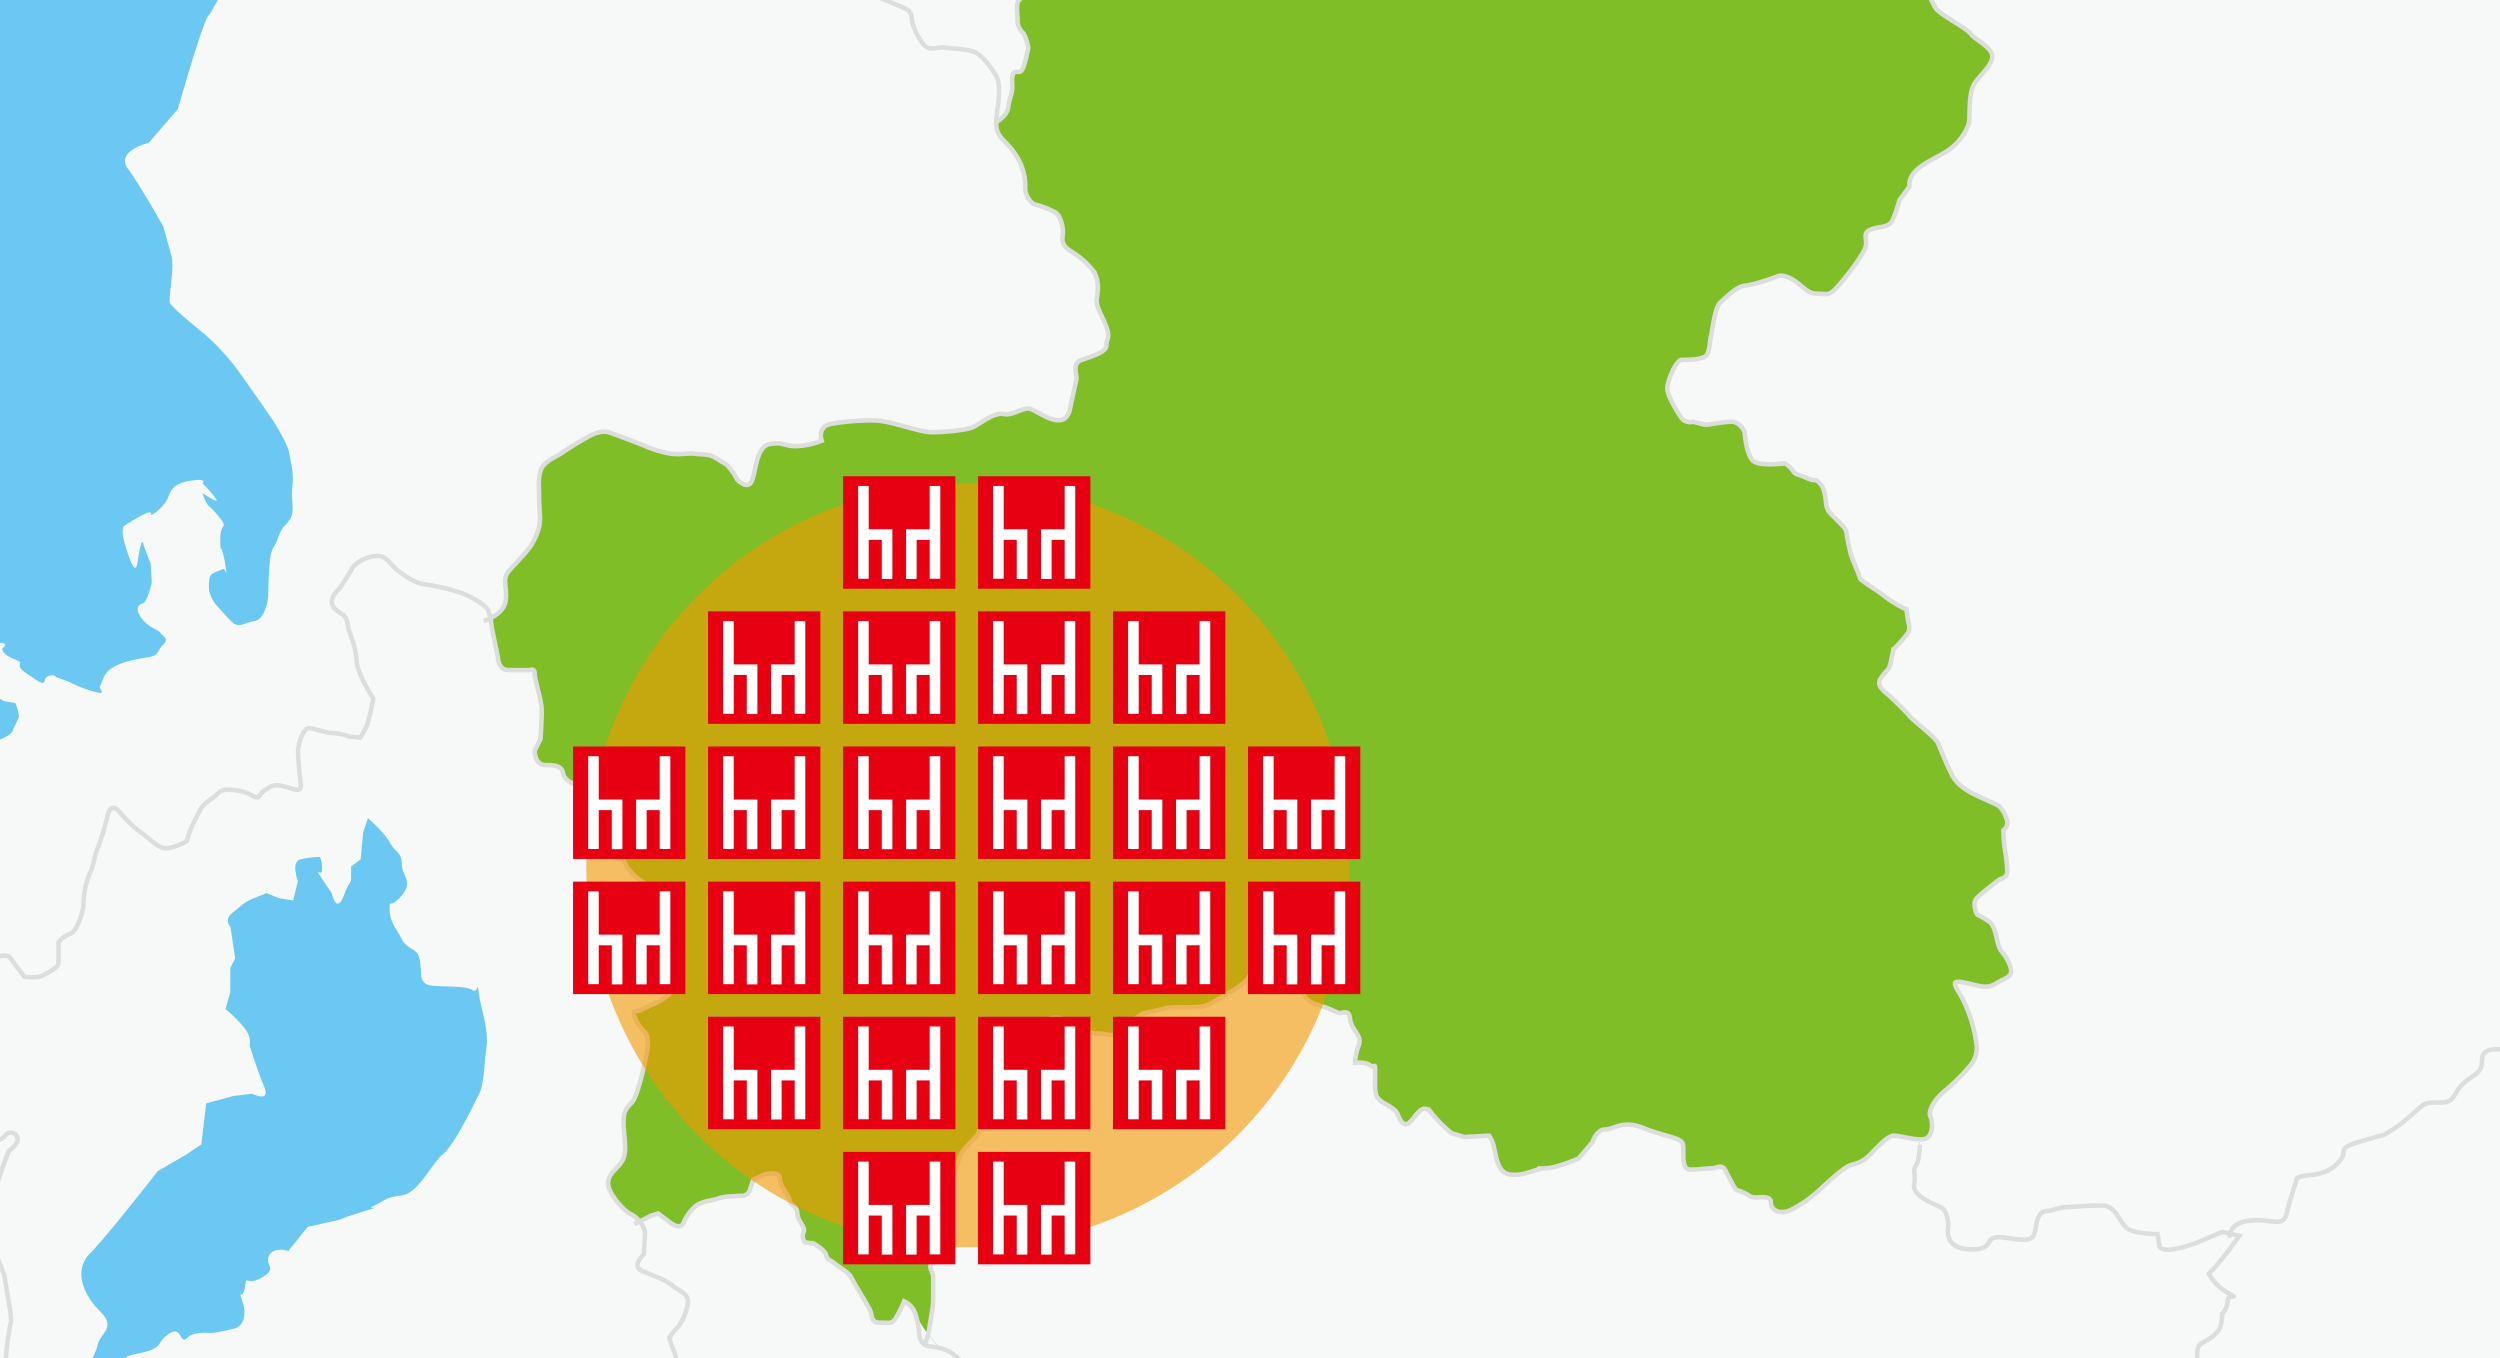 <svg id="レイヤー_1" data-name="レイヤー 1" xmlns="http://www.w3.org/2000/svg" xmlns:xlink="http://www.w3.org/1999/xlink" viewBox="0 0 600 326"><defs><style>.cls-1,.cls-6{fill:none;}.cls-2{clip-path:url(#clip-path);}.cls-3{fill:#6bc8f2;}.cls-4{fill:#f7f8f8;}.cls-5{fill:#7fbe26;}.cls-6{stroke:#dcdddd;stroke-width:1.09px;}.cls-7{fill:#f39800;opacity:0.6;}.cls-8{fill:#e60012;}.cls-9{fill:#fff;}</style><clipPath id="clip-path"><rect class="cls-1" width="600" height="326"/></clipPath></defs><g class="cls-2"><rect class="cls-3" x="-134.3" y="-132.67" width="1015.8" height="584.2"/><path class="cls-4" d="M151.31,291.39c-1.42-.59-5.41-4.85-5.41-7.41s2.86-3.72,3.71-6,0-5.7,0-8.27.28-3.43,2-5.12,3.7-12.55,3.7-12.55a10.42,10.42,0,0,0,0-3.14c-.27-1.43-1.69-1.7-2.83-4.28s.56-1.71,1.41-2.27,3.7-1.42,6-3.14,1.71-3.42,1.71-3.42l-3.13-3.14a26.78,26.78,0,0,1-1.71-3.13c-.29-.86-1.7-3.14-2-5.42s2-6.26,2.56-8.56-4-4-5.41-5.69-1.42-1.42-1.71-2.28a12.88,12.88,0,0,0-1.7-2.56v-3.43l.56-3.42a14.68,14.68,0,0,0,2-4.28c.29-1.7-1.69-3.7-3.68-4.26s-2-1.72-2-1.72a8.52,8.52,0,0,0-2-5.13c-2-2.28-3.11,2-4,4.29s-4,.27-4.27-1.44-1.71-2-4.28-2-2.56-3.43-2.56-3.43l1.42-2.85s.29-4.55.29-6.85-1.71-7.4-1.71-8.83-1.14-.84-1.14-.84H122c-2.55,0-2.55-3.14-2.55-3.14L118,150.85s-.12-1.21-.36-2.43a10.7,10.7,0,0,1-1.55.64,10.7,10.7,0,0,0,1.55-.64,12.17,12.17,0,0,0-.49-1.84c-.57-1.43-5.12-4-7.42-4.56a54.81,54.81,0,0,0-7.39-1.71c-2.57-.29-3.7-1.13-6.27-2.85s-3.14-4.28-6-4-5.14,2-5.7,3.13-2.85,4.56-2.85,4.56c-4,3.71-.86,5.43.57,6.27s1.42,3.43,1.42,3.43,2,4.85,2,7.69,4,9.12,4,9.12a53.59,53.59,0,0,1-1.43,6.28,21,21,0,0,1-1.71,3.13l-2.55-.29a17.77,17.77,0,0,0-4-.84c-1.42,0-3.71-.85-5.41-1.14s-2.57,3.14-2.85,4.57.28,6.54.57,8.83-1.71,1.13-4,.56-2.84-.27-4.56.87-1.13,2-2.27,1.7-1.72-1.42-5.41-1.7-2.85.56-5.42,2.27-2.56,2.86-3.7,4.84a26.2,26.2,0,0,0-2,5.14,13.2,13.2,0,0,1-4.56,1.71c-2.29.29-4.55-2.57-6-3.43a30.18,30.18,0,0,1-5.69-5.4c-2.28-2.57-2.86,1.43-2.86,1.43a62.11,62.11,0,0,1-2.27,7.4c-.85,1.72-.85,4-2,6.27A20,20,0,0,0,20,217.27c0,1.42-1.71,6.56-3.14,6.85a6.51,6.51,0,0,0-2.84,2V231c0,1.42-2.28,2.29-3.7,3.13s-4.55.3-4.55.3-2.86-3.71-3.41-4.56-2.59-.29-2.59-.29H-6.74c-1.71,0-2,2.29-2,2.29v4.56c0,1.14-1.71,1.14-4.27,2s-2.28,3.14-4.27,4.83c-1.51,1.3-1.72,2.93-2.11,4.89.55-.11.63-.14.63-.14h0s-.08,0-.63.14c-.13.62-.25,1.27-.46,2-.86,2.85,2.57,2,4.56,3.42s2.56,3.42,3.13,4.56,1.71,1.7,3.13,3.7S-3.61,272-1.89,274.28s2.56-.84,3.12-1.72a1.64,1.64,0,0,1,2.85.29c.85,1.43-2,3.44-2,3.44s-1.71,4.26-3.42,10-1.14,10.84-.28,13.11S1,305.93,1,305.93s.57,3.13,1.14,6.56A33.93,33.93,0,0,1,2.67,317a71.24,71.24,0,0,0-1.14,7.43c-.3,3.42,0,5.11-2,8.83s0,5.13-.86,8.55l-1.42,5.68s-3.69,2.58-3.69,4.56,2.54,2,3.41,4.85,0,3.14.56,5.42,2.58,2.56,4,4.57a32.41,32.41,0,0,1,3.7,9.14,15.35,15.35,0,0,0,2.85,5.41,11.67,11.67,0,0,1,1.42,5.72c0,2.55-1.14,2.27-1.14,2.27l-.56,2.83a24.09,24.09,0,0,1-1.71,4c-1.43,2.85-.29,3.69.85,5.12s3.41,2.29,5.12,3.43.58,2,1.14,3.42,2.85-.86,2.85-.86A17.82,17.82,0,0,0,19.47,404c.86-1.42,2-.87,2-.87A11.53,11.53,0,0,1,25.74,402c2,0,1.15,2.27,1.15,2.27v2.86s-.29,4-.29,5.41,2.27.86,4,.86,1.43.85,2.29,1.71a12.13,12.13,0,0,1,1.7,3.41A42.43,42.43,0,0,1,40,417.11c2-.27,3.12,0,3.41,1.14a3.67,3.67,0,0,1-.29,2.29,8.49,8.49,0,0,0,3.14,2c1.42.28,2.85,2.55,3.42,4.83s-2.86,1.44-4.55,3.42,3.13,4.85,3.13,4.85l.08.11a45.37,45.37,0,0,1,5.58-3c1.13-.29,5.4-.86,6.55-1.42a6.08,6.08,0,0,0,2-2.57,22.52,22.52,0,0,0,3.71-1.43c.84-.57.56-2.28.56-2.28a9.28,9.28,0,0,1,.28-6.28l4-.85s.56-2.28.84-3.14,1.43-1.14,1.43-1.14a34.37,34.37,0,0,0,2-3.13c.58-1.14-1.13-1.71-1.13-1.71s-2.86-.56-5.71-.85a3.44,3.44,0,0,1-3.12-3.7c0-.87,1.69-2.57,1.69-2.57s2.86-2.29,4.28-2.56a5.07,5.07,0,0,1,3.14.84l2.28,2.85c2.27,2.84,2.55.57,5.41.57H91.5c2.86,0,.28,1.14.86,2.56s0,0,2.27,2.58,6.26,1.71,7.12,2a82.43,82.43,0,0,0,8.84,1.7c1.13,0,5.68-1.7,6.55-2s4-3.14,4-3.14,5.14-2.28,6-3.42a4.12,4.12,0,0,1,2.27-1.42l3.14-1.14s4.84-2,6.82-2.57,2-3.43,2-3.43.86-6,1.14-8.54a5.88,5.88,0,0,1,2.85-4l3.7-1.43,2-4.56,3.71-8v-6l.56-7.71s2.57-6.25,3.14-7.11,2.29-10,2.29-10a18.85,18.85,0,0,1,.55-4,16.65,16.65,0,0,0,.58-3.7,18.94,18.94,0,0,1,.29-2.86,5,5,0,0,0-.29-2.85,12.43,12.43,0,0,1-1.13-3.13c0-.86,1.13-2,2-2.85A12.41,12.41,0,0,0,165,313c.55-2.57-2-3.2-3.72-4.61s-4.26-2.23-7.11-3.37.29-4,.29-4,.29-3.43.29-5.15a4.88,4.88,0,0,0-1.23-2.77l-1.27.65,1.27-.65A6.32,6.32,0,0,0,151.31,291.39Z"/><path class="cls-3" d="M113.23,237.56c-1.73-1.16-8.7-.59-10.43-1.17a2.54,2.54,0,0,1-1.74-2.32,19,19,0,0,0-.57-4.64c-.58-1.74-2.91-1.74-4.07-4.05s-2.9-4.07-2.9-7,0,0,2.9-3.47,0-4.63,0-7.54-1.73-2.91-2.9-5.22-5.21-5.79-5.21-5.79l-1.16,3.47-.58,6.38L84.26,208v2.33c0,2.32,0,0-1.75,4.63s-2.9-.58-2.9-.58l-2.31-3.47c-2.32-3.49,0,0,0-2.34s-.59-2.9-.59-2.9a21.2,21.2,0,0,0-4.62.59c-2.33.59-.58,5.22-.58,5.22l-1.16,4.64-3.48-.59L64,214.35l-2.88,1.15c-2.9,1.17-2.9,1.75-5.22,3.48s-.58,3.49-.58,3.49L56.44,230l-1.16,2.32v5.82l-1.16,4.05a30.52,30.52,0,0,1,4.64,4.63c1.74,2.32,1.15,4.07,1.15,4.07s1.74,5.81,3.48,9.86-2.89,1.74-2.89,1.74l-4.64.58-6.38,1.74-1.16,9.86L44.86,277l-7,4.07s-12.17,15.66-16.22,19.71S19.93,310.64,24,314.7s0,5.21-.58,8.12-4.63,8.7-4.63,8.7-2.88,8.7-4.06,10.43-2.89,2.32-5.22,5.23-1.73,2.9-2.89,5.8,0,2.9,0,7,0,0,4.63,4.06c0,0,1.75,5.22,4.07,6.38s2.32-1.74,2.32-1.74l.57-6.37a29.49,29.49,0,0,1,0-7.55c.58-3.47,0,0,1.74-1.74s.57-2.31,2.32-5.22,1.15-4.06,1.15-4.06,4.07-1.75,4.07-4.06-2.34-4.64-1.75-8.12.58-2.32,2.9-4.64,4.64-1.74,7.53-2.9,1.74-2.31,4.64-4.07,2.32,2.91,4.07,1.17,5.78-1.17,5.78-1.17a47.91,47.91,0,0,0,5.8-1.15c1.73-.58,2.9-2.91,1.74-6.38s0,0,.58-3.48,0,0,4.05-2.32.58-2.9,1.73-5.23,4.64-1.15,4.64-1.15l4.65-5.8,5.2-1.15c5.22-1.17,0,0,7.54-2.34s0,0,3.48-1.73,2.31-1.75,6.37-2.33,7-7.53,9.85-9.86,7.54-12.18,8.7-14.5,1.15-6.37,1.74-11-1.17-8.71-1.74-12.76S115,238.72,113.23,237.56Z"/><path class="cls-4" d="M-100.51,183.1a46,46,0,0,0-3.6,6.19,11.93,11.93,0,0,0-1,4.63s4.63-1.55,5.15,4.12a16.86,16.86,0,0,1-1.55,9.26s-1,.51-.51,3.1S-102.56,213-100,215l2.56,2s3.08,2.08,3.08,5.17-3.08,2.06,0,3.09,8.23-2.59,8.23.51,2.58,5.67,2.58,7.71-.51,3.09-.51,5.15,1,3.61,3.59,3.61h11.83a47.19,47.19,0,0,1,6.68,1s-3.09,1.05,2.07,1.05h8.23a18.17,18.17,0,0,0,2.56,2c1.54,1,2.57,2.58,5.14,3.62s2.06,1,4.63,1,3.6-1.54,5.66-1.54,1.53-.52,4.1-.52H-27a34.72,34.72,0,0,0,5.64-.5l1.95-.4c.39-2,.6-3.59,2.11-4.89,2-1.69,1.71-4,4.27-4.83s4.27-.85,4.27-2v-4.56s.28-2.29,2-2.29H-.2s2-.57,2.59.29,3.41,4.56,3.41,4.56,3.12.58,4.55-.3,3.7-1.71,3.7-3.13V226.1a6.51,6.51,0,0,1,2.84-2c1.43-.29,3.14-5.43,3.14-6.85a20,20,0,0,1,1.42-7.41c1.15-2.28,1.15-4.55,2-6.27a62.11,62.11,0,0,0,2.27-7.4s.58-4,2.86-1.43a30.18,30.18,0,0,0,5.69,5.4c1.43.86,3.69,3.72,6,3.43a13.2,13.2,0,0,0,4.56-1.71,26.2,26.2,0,0,1,2-5.14c1.14-2,1.14-3.12,3.7-4.84s1.72-2.57,5.42-2.27,4.27,1.41,5.41,1.7.56-.57,2.27-1.7,2.28-1.43,4.56-.87,4.27,1.72,4-.56-.86-7.41-.57-8.83,1.14-4.86,2.85-4.57,4,1.14,5.41,1.14a17.77,17.77,0,0,1,4,.84l2.55.29a21,21,0,0,0,1.71-3.13,53.59,53.59,0,0,0,1.43-6.28s-4-6.27-4-9.12-2-7.69-2-7.69,0-2.55-1.42-3.43-4.56-2.56-.57-6.27c0,0,2.28-3.41,2.85-4.56s2.85-2.84,5.7-3.13,3.42,2.28,6,4,3.7,2.56,6.27,2.85a54.81,54.81,0,0,1,7.39,1.71c2.3.57,6.85,3.13,7.42,4.56a12.17,12.17,0,0,1,.49,1.84c1.43-.73,3.4-2.08,3.71-4.17.53-3.34-1-5.15.78-7.2s4.89-5.15,5.66-6.69,2-3.61,1.79-6.7-.25-7-.25-7-.26-3.6,1.28-5.14,2.85-1.81,4.63-3.09,5.91-3.61,5.91-3.61,2.84-1.79,5.16-1,8.21,3.09,8.21,3.09a24.94,24.94,0,0,0,6.69,2c2.84.26,3.87-.24,5.65,0s3.35,0,4.89,1,1.81,1,2.82,1.79a12.86,12.86,0,0,1,2.32,3.35s2.58,2.82,3.6.26,1-8.23,4.37-8.75,3.09.51,6.17.51a18.48,18.48,0,0,0,6.18-1.29s-1.29-3.59,2.57-4.11a57.11,57.11,0,0,1,9.77-.77c4.36,0,10.79,2.83,14.13,2.83s8.49-.52,10-1.29,5.14-3.61,7.19-3.08,4.39-1.54,6.17-1.29,8.48,6.17,9.77,0,1.55-6.69,1.55-7.47-1-3.35,1-4.12,6.18-1.81,6.18-3.59,1-1.55,0-4.38-2.55-4.89-2.31-6.7.76-4.63-1-7a20.57,20.57,0,0,0-5.4-4.63c-1.54-1-2.06-2.05-1.79-3.59s-.27-4.63-1.81-5.67A24.91,24.91,0,0,0,248.12,49a4.8,4.8,0,0,1-2.07-3.86,13.22,13.22,0,0,0-2.31-8c-2.07-3.34-4.38-3.86-4.63-6.95,0-.26,0-.6,0-.93-.11.06-.25.16-.25.16s.14-.1.25-.16c.1-3.27,1.61-8.6-.25-11.43-2.06-3.08-3.6-5.13-5.92-5.65s-4.88-.52-6.17-.77-3.84,1-5.15-.78a15.13,15.13,0,0,1-2.56-4.88C218.54,4,219.31,3,217,1.94s-6.17-2.58-6.17-2.58-3.08-3.86-5.39-6.43A25.87,25.87,0,0,0,199-11.71a8.07,8.07,0,0,1-3.08-1.79c-1.3-1.29-1-3.35-3.09-3.61s-11.32.78-11.32.78a2,2,0,0,1-2.81,0c-1.54-1.3-3.86-3.62-4.89-1.8s-5.41,5.66-7.72,5.66-3.59,1.29-5.91-.53A33.39,33.39,0,0,1,155-18.91S154.52-21.49,153-22s-7.95,0-9.26,0-5.91.77-6.67-.52-3.09-3.61-4.12-5.66a18,18,0,0,1-1.54-8.23c0-3.62,1.54-5.16-.26-6.7s-3.61-.5-3.61-2.57,0-3.08-1.54-4.38-1.79-2.06-4.88-2.82-7.19-1-8-3.61a21.26,21.26,0,0,0-2.83-5.4l-2-2.66c-2.28,1.77-6.21,3.75-7.57,5.47-1.54,1.92-6.59,8.89-11.62,9.67s-8.13-.39-9.67.77-3.09-1.16-2.71,3.12,1.56,2.7,1.56,5.8,1.15,4.27-.78,5.81-5.41,7-5.41,7-5,5-5.81,8.14a21.41,21.41,0,0,0-.78,4.63L54.3-4.07s-2.7,5.82-4.25,7.74S42.7,26.14,42.7,26.14l-7,8.14s-8.13,1.94-5,6.21,8.52,13.93,8.52,13.93,1.16,4.27,1.93,7-.77,10.07-.39,11.23S48.88,80,48.88,80a55.23,55.23,0,0,1,8.52,9.3c3.87,5.43,8.13,11.62,8.13,11.62s3.48,5.43,3.86,7.75,1.17,4.65.78,8.15.77,6.2-.78,8.13-1.93,1.93-2.7,4.25-1.55,1.95-1.92,5.42-.4,8.53-.4,8.53-.46,5.41-3.34,5.93-3.72,1.85-5.56,0-2.64-2.9-3.7-4a8.71,8.71,0,0,1-1.59-3.44s-.27-2.91.53-3.71,1.86-.79,2.65-1.32,1.33,2.65.79-.52a24,24,0,0,0-1-4.5s-.27,1.32-.27-2.38,1.86-2.37,0-4.76a18.82,18.82,0,0,0-2.92-3.16,8.45,8.45,0,0,1-1.31-2.93s4.23,2.93,3.17,1.33A31.59,31.59,0,0,0,48.6,116s1-1.06-1.57-.79-4.76.79-5.81,2.37-.54,1.86-2.12,3.72a8.8,8.8,0,0,1-2.91,2.37s.79-1.58-2.11,0a39.69,39.69,0,0,0-4,2.38s-1.3.26-.25,4,2.64,8.47,3.16,5,1.07-5.83,1.33-4.76,1.85,5,1.85,5l.26,4.5s-1.05,4.74-2.11,5-2.12,1.32-.26,3.7,3.69,2.37,4.48,3.43,2.12,1.33.54,2.91-.81,2.39-3.44,2.91a45.66,45.66,0,0,0-5.29,1.06c-1.59.53-3.69,1.31-4.75,2.64s-1.06,2.39-1.59,3.18,2.12,2.38-1.58,1.32a31.07,31.07,0,0,1-6.07-2.39l-2.91-1.05s-.27-.79-1.85-.26,0,2.9-3.16.78S5,160.7,4.74,159.92s1.07-.8-1.58-1.85S.53,155.68.53,155.68s1.31-1,.26-1.31-1.59.79-3.45-.27a15.21,15.21,0,0,0-1.84-1c-1.58-.8-5.55,2.63-2.9,2.9s3.7-1.85,3.7.27-5,.52-2.38,2.64,4.75,0,5.54,2.12.27-.27,0,3.43,1.07,3.7,2.65,4l1.57.26s1.06,2.65.8,3.44S3.16,175,3.16,175s.26,1.06-2.89,2.37l-3.19,1.33-2.62-1.86s-2.93-3.69-3.19,0,3.45,5,3.71,5.83,2.36,1.85,2.36,2.64,3.45,1,.27,2.65-2.89,2.64-5.81,3.17-4.48,2.12-5.54,0-1.58-.8-1.06-2.12-1.33-3.44-1.33-3.44l-2.1-2.12s-1.59-4.75-1.85-2.63,2.12,4.75,0,4.75-3.72,0-4.23-2.63a5.88,5.88,0,0,0-2.11-3.71l-3.44-.79s-7.13-.27-7.39,2.12,1.31-.53-.27,2.38-.78,2.11,1.06,3.44,3.18.26,3.44,2.63-5.81,6.88-.26,5.3,4.48-2.13,5.79-2.92a15.7,15.7,0,0,1,3.18-1.33s3.43-.25,3.43.53S-23,194.3-23,194.3l-3.95,6.35s-4.21,3.16-6.07,3.16a25,25,0,0,0-4.5,0c-2.11.27-5.82.53-8.45.79s-1.06.8-5,.8-8.71-.53-8.71-.53-6.87,2.38-5.54,0,.51-2.37,2.63-2.37,1.58,1.58,3.71-.54,3.16-2.64,3.16-4.49-1.57-2.65.79-4,3.71-2.12,3.71-2.12,5.28,3.18,4.49.27-.8-6.09-3.17-5.28-5.81,1.59-6.88,2.9a24.81,24.81,0,0,0-2.63,4,15.44,15.44,0,0,1-2.12,2.91s-7.39,0-8.18,1.32.51,1.31-1.33,2.38-2.11,2.12-5.55,2.65a41.71,41.71,0,0,1-5.55.51L-88,200.38s.53-1.6.8-2.91,1.85-2.11.52-3.17-2.64,1.06-2.12-3.45,2.65-5.29.53-6.08-4.21-1.85-3.41.53,1.32,3.7.26,5.28,1.06,3.71-1.59,2.92-3.7.27-3.7-1.33,1-1,0-1.59-5.82,1.33-3.7-1.84,2.38-4.5,2.38-4.5.53.28.79-1.31C-97.22,182.93-98.46,180-100.51,183.1Z"/><path class="cls-4" d="M-265.57,170.75c.52,3.1,3.09,4.13,4.63,6.18s4.62,3.09,5.66,4.63,1.54.52,3.09,3.09a39.82,39.82,0,0,1,3.08,7.72c.51,1.55-2.07,3.6,2.05,3.6h9.26s1-5.65,6.69-6.17,11.31-.51,11.31-.51,1.53-2.06,2.05,1,1.54,3.6,1.54,5.65-.5,2.07-.5,4.12.5,10.82,1.54,14.94,1,3.6,1,6.68,1.53,8.25-.52,8.76-2.56.5-4.1,2.57.5,5.66-5.15,5.66-7.19-2.06-8.74-3.09-4.1-7.21-7.71-4.64-5.65,4.64-5.65,6.7a29.09,29.09,0,0,1-.52,6.7c-.52,2-1,1.54-1.54,7.2s-3.09,4.12.52,8.24,5.13,5.65,7.19,6.68,3.08,1,5.15,2.06,4.62,2.07,4.62,2.07a5.29,5.29,0,0,1,7.72,2c3.08,5.16-.52,3.61,3.08,5.16l3.59,1.54s3.6-.51,4.13,1.56,2,7.2,4.63,4.63,4.62-4.63,4.62-4.63,4.62-.53,7.2-.53,6.68.53,6.68.53,6.68-3.09,6.68.5a35.9,35.9,0,0,1-.5,6.18s-3.62,4.63-1,4.63,4.12-1,5.67,1.54,4.61,2.06,3.08,6.18a9.27,9.27,0,0,0,1.53,9.77c2.06,2.58,5.65,5.68,6.69,3.09a16.32,16.32,0,0,1,3.09-4.64l5.66-1,7.71,1s1,.53,1,3.1-5.15,5.16.52,5.67a44.74,44.74,0,0,0,8.74,0c1.54,0,.5-.51,4.11,1.54a16.13,16.13,0,0,0,7.2,2l3.59,3.62s4.13-2.58,3.61,1-1,6.71-.52,8.25-1-2.06.52,1.54a8.51,8.51,0,0,1,0,6.69s-4.64,1.54-5.15,3.6-.94,3.8-1,4a7.39,7.39,0,0,1,1.51,2.14c2.06,4.13,1.55,1,2.06,4.13s-1,4.63.51,6.18,8.23,1.54,8.23,1.54l6.68-.51h5.15a44,44,0,0,1,5.14,2.56c1.54,1,3.6,2.58,3.6,2.58s.5,1,0,3.59-1,9.8-1,9.8-1.34,4.67,1.83,4.14,5.31-4.78,5.31-1.6a9.57,9.57,0,0,0,1.59,5.32l2.12,2.12s0,1.59,3.18,1.59h5.3c2.12,0-1,3.72,2.12,0l3.19-3.71s1,1.05-1.59-2.13-3.72-4.77-2.12-6.36.52,4.06,1.59-1.59c.23-1.25-.44,1,2.15.27,3.35-.9,1.8-3.11,4.64-3.11s4.93-.26,5.18,1.29.79,2.35.54,4.16-.54,3.63-.54,3.63l-2.07,1s-3.88,1.29-1.29,2.33,3.36-.5,5.19-.76,3.36-1.57,4.66-.28.26-.5,1.3,1.31,0-.51,1,1.8a19.5,19.5,0,0,1,1.28,3.64s-1.82,1.56.27,2.07,2.07-.51,4.14,1,3.37.52,3.37,2.6-.77,3.37.52,4.41,1.55-.26,2.33,2.07,1.29.78,1.29,3.38v4.66c0,.77,1.56,1.31,1.56,1.31l3.11,1.28a11.57,11.57,0,0,0,1.82,4.68c1.54,2.33,2.07,1.8,4.4,4.15a11.91,11.91,0,0,1,2.85,3.87s1.54,1.82,0,3.38a23.52,23.52,0,0,0-2.6,2.85c-1,1.3-.77,1.81-1.29,2.59a2.44,2.44,0,0,1-.95.8,57.45,57.45,0,0,0,2.38,5.83c.88,1.42,1.15,2.55,2,4s2.27,1.14,4.26,4.28,3.72,3.7,6.27,5.13a29,29,0,0,0,6,2.28S1.25,462.15,3,462.15s5.13-1.14,8-2,3.13-4.83,3.13-4.83,4.56-6.28,6-8,2.56.85,3.14,2A3.62,3.62,0,0,0,28,450.75c2.26-1.14,3.14-.56,3.14-.56l3.68,1.13c3.71,1.14,2,1.14,2,1.14A21.59,21.59,0,0,1,38.27,459c.29,4,2.57.58,4.55.58s2,.55,4.85,1.41,3.71-1.14,4.56-1.7,2-6,3.42-7.41a1.42,1.42,0,0,1,.67-.41c-1.51-1.25-4.6-4-5.23-6.15a15.13,15.13,0,0,1-.58-5.7c0-1.34-1.93-3.61-2.18-3.89l-1,.58,1-.58-.08-.11s-4.85-2.85-3.13-4.85,5.11-1.13,4.55-3.42-2-4.55-3.42-4.83a8.49,8.49,0,0,1-3.14-2,3.67,3.67,0,0,0,.29-2.29c-.29-1.14-1.42-1.41-3.41-1.14a42.43,42.43,0,0,0-5.42,1.42,12.13,12.13,0,0,0-1.7-3.41c-.86-.86-.57-1.71-2.29-1.71s-4,.58-4-.86.29-5.41.29-5.41v-2.86s.85-2.27-1.15-2.27a11.53,11.53,0,0,0-4.27,1.13s-1.14-.55-2,.87a17.82,17.82,0,0,1-3.41,3.41s-2.28,2.28-2.85.86.57-2.28-1.14-3.42-4-2-5.12-3.43-2.28-2.27-.85-5.12a24.09,24.09,0,0,0,1.71-4l.56-2.83s1.14.28,1.14-2.27a11.67,11.67,0,0,0-1.42-5.72,15.35,15.35,0,0,1-2.85-5.41,32.41,32.41,0,0,0-3.7-9.14c-1.42-2-3.42-2.3-4-4.57s.29-2.56-.56-5.42-3.41-2.85-3.41-4.85,3.69-4.56,3.69-4.56l1.42-5.68c.86-3.42-1.14-4.84.86-8.55s1.69-5.41,2-8.83A71.24,71.24,0,0,1,2.67,317a33.93,33.93,0,0,0-.57-4.55C1.53,309.06,1,305.93,1,305.93s-1.71-4.28-2.56-6.56S-3,292-1.32,286.26s3.42-10,3.42-10,2.83-2,2-3.44a1.64,1.64,0,0,0-2.85-.29c-.56.88-2.4,2-4.11-.31S-7.6,263.73-9,261.74s-2.57-2.56-3.13-3.7-1.15-3.14-3.13-4.56-5.42-.57-4.56-3.42c.21-.7.33-1.35.46-2l-1.95.4A34.72,34.72,0,0,1-27,249h-2.59c-2.57,0-2,.52-4.1.52s-3.09,1.54-5.66,1.54-2.06,0-4.63-1-3.6-2.58-5.14-3.62a18.17,18.17,0,0,1-2.56-2h-8.23c-5.16,0-2.07-1.05-2.07-1.05a47.19,47.19,0,0,0-6.68-1H-80.46c-2.58,0-3.59-1.54-3.59-3.61s.51-3.09.51-5.15-2.58-4.63-2.58-7.71-5.14.5-8.23-.51,0,0,0-3.09-3.08-5.17-3.08-5.17l-2.56-2c-2.57-2.06-1.55-2.06-2.06-4.63s.51-3.1.51-3.1A16.86,16.86,0,0,0-100,198c-.52-5.67-5.15-4.12-5.15-4.12a11.93,11.93,0,0,1,1-4.63,46,46,0,0,1,3.6-6.19c2.05-3.08,3.29-.17,3.29-.17.26-1.59-4.5-4.77-4.5-4.77s-2.89,1.33-3.15-1.59-.54-5.82.78-7.4.8-3.17-1-1.58-4-.28-4.76,2.1,1.06,5-1.58,7.14-2.92,1.07-4,2.12-4.48,4.23-6.6,4.23-2.9-2.9-5.28-.25-3.17,4-4.75,3.17-5.29-3.45-5,.27,3.18,7.66,3.18,7.66a4.71,4.71,0,0,0-.27,4,9,9,0,0,0,1.86,3.7c.79,1.07.51,1.32,0,3.18s0,2.91-2.12,3.7-1.83-.52-3.16,2.12-1.86,7.66-3.19,6.07-2.9-2.62-1.05-4.74,2.91-.81,2.91-3.72a38,38,0,0,1,.26-4.76s2.11.27,1.58-2.89a30.24,30.24,0,0,0-1.58-5.83s0-3.17-1.84-.52.26,5.29-4.49,3.17-6.6-4.49-8.2-5.82-1.33-1.85-4.48-2.38-4.78-.27-5.55-2.11-2.38-3.18-.27-4.5a10.15,10.15,0,0,1,4.76-1.32s-1.32,1.32.8,1,3.68,1.58,4.22-1,.52-2.65-1.33-3.18-3.17,0-3.69-1.06-1.06-2.11-.53-3.16,3.69-4.25,1.06-4-2.39,2.92-3.18,3.18-2.36-.53-3.16.27.52,1.84-.79,3.42-2.65,1.86-3.45,2.92,0,2.11-.78,4-1.32,4.25-3.17,3.71-3.45-1-4-2.38a28.36,28.36,0,0,0-1.58-3.18,14.36,14.36,0,0,0-3.7-.52c-3.16-.26-6.07-2.39-1.58-4.51s7.14-3.42,8.45-4.75,5-.53,6.08-3.17,2.37-3.71,5.29-5.3,3.95-1.84,3.95-3.69a20.21,20.21,0,0,1,3.44-10.06c2.64-4,4-8.44,5.55-6.87s-.27,4.76,1.84,3.71,2.65-.8,2.65-3.71,1-1.85,0-6.35-1.58-4.22-1.85-7.13-.27-3.44-2.38-4.77a62.65,62.65,0,0,1-5.28-3.95s-4.77-4.52-4.77-5.29-5-5.3-5-5.3-2.1,2.39-4.49,2.65a59.39,59.39,0,0,0-7.93,2.11s-7.12,2.38-8.72,2.38-2.36-2.38-4.48-.53-9.52,3.7-10.84,5a28.23,28.23,0,0,0-4.22,5.56c-.81,1.58-7.92,6.61-7.92,6.61s-1-.26-3.44,1.58-3.45,2.65-6.07,2.65-4.48-2.13-6.87,0-4,2.64-5.81,4.75-4.76,6.08-6.34,7.4a13.62,13.62,0,0,1-6.07,2.39c-1.06,0-7.67.27-7.67.27l-2.38-2.92s.52-1.06-1.07-1.06a17.82,17.82,0,0,0-3.37-.12c.15,2.29.34,6.1.34,10.49C-263,166.64-266.08,167.66-265.57,170.75Z"/><path class="cls-4" d="M772,37.92a61.63,61.63,0,0,0-5.6-5.11c-2.57-2.06-3.6-4.11-6.18-4.63s-5.65.52-6.68-3.09,2.57-3.09,1.54-9.26-2-8.24-2-8.24a6.36,6.36,0,0,1,1-4.63c1.55-2.06,1-3.6.53-5.66s.5-3.1-1-4.64a12.59,12.59,0,0,0-5.13-3.09c-2.59-1-4.13,1.55-5.15-3.08a12.31,12.31,0,0,0-3.61-6.7s-1.54-3.09,1.54-2.05,7.22,2.59,8.76-1,1.54,0,1.54-3.59.5-3.59,1.54-7.22,1.54-1-1-4.11A69.68,69.68,0,0,1,746.39-47s-5.16-4.63-3.09-7.72,3.09-5.14,6.17-7.21,3.59-1.56,5.65-6.19a23.79,23.79,0,0,0,2.06-8.74l-1-8.74s3.08-8.23,1.54-11.85.51-6.69-6.17-8.23-5.67-2.06-10.8-2.06-6.7-2.07-8.75,1.54-4.11,5.66-7.2,4.63a32,32,0,0,1-5.64-2.57s-1-2.07-2.59,0S714-99,710.91-100.5s-1.56-5.14-3.62-5.66-6.16.52-7.7-.51-5.66-4.12-5.66-4.12-3.6,3.08-4.1-3.61-.53-8.23-.53-9.77-1-3.09.53-9.26,1-8.76,2.56-10.31,4.11-2.58,4.63-7.71-3.1-6.69-.52-10.3,5.66-5.66,6.69-8.74-1.55-6.17,1-7.72,11.32-3.62,14.92-5.67,7.19-2.58,7.71-7.72-.54-8.24,2-9.27,7.71-1,10.79-1.54S746.37-204,749-206a19.16,19.16,0,0,1,8.23-3.61c2.57-.52,5.66-2.06,7.71-2.06.91,0,2.4.29,4,.31.1-1.83.26-5.2.26-6.81,0-2.26-1.25-3.76-3.76-6s-2.24-2.5-2-4.75,4.26-2,5.26-4,.25-4-1.49-5.51-1.26-2.76-.52-4.76,2.51-7.26,1.5-10-8.25-3-8.25-3a7.94,7.94,0,0,0-3.25-2c-1.5-.24-4-3-5-3.49s-1.5-4-2.5-6-3-2.5-4.76-2.77-1.74-1.75-2.5-4.5-2.24-3-2.24-3,.49-14.28.49-16a11.91,11.91,0,0,0-2-6.25c-1.5-2.51-.25-1.76-1.5-4.28s-3-3.24-6-4.24-2.51-.5-5.49-1-2.26-1.24-5.76-.74a10.74,10.74,0,0,0-5,1.76,16.93,16.93,0,0,1-4.75.49c-3.25,0-6.74,2.26-8.25,3.51s-2.25,1.77-5.76,2.26-6,2-9.26,4.26-1.5,6-1.5,6A63.44,63.44,0,0,0,681-287c-1,1.74-.26,1.75-.5,2.74a7.11,7.11,0,0,1-1,2.51c-.49.75-.74,1.26-3,4.52s-2.75,1-4.76,1A14.43,14.43,0,0,0,665-275c-2.74,1.26-4.25,5.25-4,7.76s.51,2.27.24,5.25,0,2.51-1,5,0,1.5,1,4.75-5.75,0-5.75,0A45.88,45.88,0,0,0,651-256c-1-.5-3.26.51-4.76.51s-2.25-2-6.5-1.75-1.76,1.75-2.26,3-2,1.76-5.5,2.26a15,15,0,0,0-5.76,2s-6.76-.49-11.25-.49-5.52,2.25-5.52,2.25a14.78,14.78,0,0,1-3.26,1.75c-1.5.52-1.24,1.5-1.73,2.51a17.57,17.57,0,0,0-1,4.76c0,.75-1.49,3.26-4.5,3.76s-3-1-4-1.76a9.33,9.33,0,0,0-3.49-1l-3.26-2.26-3-1.25-1.73-1.75.74-1.75s1.76-3,1.76-4.52a18.59,18.59,0,0,1,.25-5.25c.49-1.75,0,0,.74-.51s1.77-2.75,2.51-4.25a21.1,21.1,0,0,0,1.25-3c.24-.75-.26-2-2-2.24s-2.51-.77-3-2.27-4.26-3.26-6.51-3.26a22.62,22.62,0,0,0-7,1.51,2,2,0,0,1-2.76-1c-.24-1-2.24-1.26-2.24-1.26a53.88,53.88,0,0,1-6.51-1.75c-2.75-1-2.25.75-5.51,1a21.36,21.36,0,0,1-6.25-.25c-1.25-.25-2.51,2.5-1.76,4.26s-1.75,1.76-1.75,3.76.25,2,.76,3.76,1.75,2,1.75,5.51-3.5,3-3.5,3-1.76,3.75-3,6.26a29.06,29.06,0,0,1-3.74,5.75,20.33,20.33,0,0,1-4.27,4c-1.25,1-3.75,5-3.75,5a81.9,81.9,0,0,1-9,6.26,11.56,11.56,0,0,1-3.64,1.49c0,1.61-.11,2.76-.11,2.76s-.25,9-1,10.78-1,7.26-1,9.27.52,5.77,1,10.51a62.79,62.79,0,0,1,.25,9c0,1.76-.74,3.5-2.51,6.75s1.25,4.77,1,6.77-2.76,4.52-5,4.52-3,1.74-4.52,2.49-3,2.27-5.51,3.77-.74,4.51-2,8,1.25,2.76,1.25,2.76a4.38,4.38,0,0,1,3,2c1,1.75-1,3.75-1.25,6s-2.25.26-5.5,1-2.27,1.5-2.76,3-.49,1.74-2.5,3.76-2.25,4.49-2.25,9.26-2.25,5.26-3,6,0,2.75-1.76,7-4.25,1.51-7.5,3.51-.5,3.25-2,6.25a14.93,14.93,0,0,1-2.11,3l3.39,4.46,4.08,4.35c1.58,1.93,4.37,3.86,5.07,4.93s3,1.92,3.32,3.31,0,2.45,0,5.08-.16,5.26-.35,7.19A10.48,10.48,0,0,1,485-60.34c-1.06,1.4-2.28,1.92-4.19,4s-9.11,11.39-9.11,11.39a7.05,7.05,0,0,1-1.57,3.67c-1.41,1.57-1.07.71-2.11,2.64s1.23,6.12,2.45,7.88a8,8,0,0,1,1.39,6.13c-.34,2.45-.34,3.5-2.26,4.73S465-15.67,464-14.8a4.27,4.27,0,0,0-1.4,3.51c0,1.4.52,3.85.19,5.24a23.69,23.69,0,0,0-.53,3.34,48.66,48.66,0,0,0,2.27,4.55c.88,1.41,7.34,4.73,8.41,6.13s4.55,3,5.07,4.91-1.75,3.85-3.84,6.48-1.23,8.76-1.77,10.33a13.18,13.18,0,0,1-4.56,6c-2.44,1.75-5.58,2.79-7.85,4.9s-1.76,4-1.76,4l-2.44,3.31a35.59,35.59,0,0,1-1.59,4.74c-.86,1.93-3.16,1.41-5.25,2.28s-.87,2.1-1.22,4-5.61,8.58-7.35,10.32-2.45,1.07-4.54,1.07-3.33-1.93-5.61-3.33-3.5-.88-3.5-.88-5.77,2.1-7.87,2.28-4.55,2.8-6,4-1.92,7-2.27,8.06-.34,3.32-1,4.54-4.55,1.22-6,1.22-3.5,5.09-3.5,6.85,2.27,5.43,3.32,7a2.57,2.57,0,0,0,2.81,1l2.8.7c.69.18,4.37-.7,6.47-.7s3.14,2.45,3.14,2.45.37,5.26,1.94,6.83,7.7.7,7.7.7a6,6,0,0,1,1.92,1.76c.88,1.23,1,.7,3.31,1.74s1.93,0,3.16,1.23,1.41,3.5,1.57,5.08.89,2.11,2.63,3.85,2.11,2.11,2.29,3.34.51,2.81.87,4.38,2.27,5.6,2.27,6.12,4.55,3.16,6.13,4.56a26.24,26.24,0,0,0,5.07,3s.17,1.59.53,3.33a2.79,2.79,0,0,1-.53,2.81,37.21,37.21,0,0,1-3.16,3.51s-.52,3-.87,4-1.23,1.4-2.27,3.13,1.87,3.63,1.87,3.63,4.5,4.23,5.11,5.13,6.33,5.13,6.94,6.64,1.8,4.54,3.31,7.55,5.12,4.52,6.33,5.13,3.33,1.5,4.53,2.1,2.1,2.72,2.41,3.93a2.3,2.3,0,0,1-.91,2.11,31.44,31.44,0,0,0,.31,4.54,34.05,34.05,0,0,1,.6,5.42c0,1.5-1.81,1.81-1.81,1.81s-4.81,3.62-5.73,4.82.3,3.63.3,3.63a25.32,25.32,0,0,1,3,1.8c1.2.92,1.49,3.34,2.09,5.43s1.52,1.81,2.72,4.85-.91,3-3.32,4.51-4.52.3-7.84-.3-1.81.9,0,4.24a34.16,34.16,0,0,1,3.32,11.15,6.73,6.73,0,0,1-1.51,4.53,54.33,54.33,0,0,1-6,6c-3,2.42-4.21,5.14-3.61,6.35s.6,4.22-.9,5.13a3.91,3.91,0,0,1-2,.25l.33,1.27s0,3.65-.92,5,0,1.82-.45,4.55,4.57,4.58,6.4,5.49,1.82,4.57,1.82,4.57-1.36,5,4.56,5.48,4.56-2.28,6.39-2.73,4.11.45,7.3.45,2.3-2.74,3.2-5,2.27-1.83,2.27-1.83l3.67-.91s6.38-.46,9.58-.46,4.12,4.12,5.93,5.49,7.31,1.37,7.31,1.37l.45,2.74c.46,2.74,9.58-.92,9.58-.92l5.49-2.27,1.92.43c.26-1.13,1.23-2.86,4.92-3.18,5.48-.46,7.75,1.83,8.67-1.83s2.29-7.77,2.29-7.77-.92-.91,3.65-1.36,6.4-2.75,7.3-4.11-.9-2.3,3.65-3.67,6.39-1.82,6.39-1.82a32.58,32.58,0,0,0,6.39-4.56c3.66-3.2,3.21-3.2,6.85-3.2s3.2-1.38,5-3.65,4.11-2.75,5-4.57-.92-4.57,4.09-4.57,5,4.59,7.76,0,1.37-5.47,4.57-7.32-2.28.93,3.19-1.81,6.39-2.75,6.85-5,.91-2.29.91-4.11v-1.83L621.42,229s-1.81,1.84-1.81-.9-1.37-1.37-3.2-4.11-1.83-7.32-1.83-7.32,2.28-2.74,4.12-3.19,6.39,1.36,6.39-2.74.45-5.94-.92-8.23-3.21-2.75-3.21-4.11-.91-3.2,0-5,2.3-4.1,2.3-4.1l.45-2.76-1.83-4.11s-1.28-3.33.42-5.22a35,35,0,0,1,4.18-3.8,4.11,4.11,0,0,0,4.37-1.15,14.17,14.17,0,0,0,2.83-6.27c.2-.94,0-3.6,1.14-4.74s1.71-1.15,3-3.05c.92-1.29,2.41-1.46,2.67-2.88l-2.72-2.61,2.72,2.61a5.37,5.37,0,0,0-.57-3c-1.91-4.55-2.86-4.55-4.56-8.55a30.34,30.34,0,0,1-2.47-8c0-.75-2.28-4.73-2.47-5.51s.58-2.46,3.42-4,5.5-7.41,7-8.17,4.36-3,2.27-4.57-5.12-3.4-5.87-4-4.38-2.29-4.56-5.14,1.71-3.6,2.66-6.07a17.68,17.68,0,0,0,1.52-5.51c0-1.32,1.71-3.8,3.43-6.64s3.4-4.37,3.77-7.42,2.1-6.06,4.19-5.5,3.4,2.84,4.73,4,1.52,3.22,4.37,2.47,4.74-4,4.74-4L665.77,71S674,58.55,675.35,56l5.4-10s1.74-2.9,4-1.74,3.27,2.7,5.2,2.9,3.28-.39,6,1,5.19,2.13,6.36,4.06a5.1,5.1,0,0,1,.19,4.43,16.69,16.69,0,0,0-.39,5.79c.39,1.93,1.93,4.44,5.78,5.22s5,1.34,6.18-.39,3.66-6.37,3.66-6.37-.77-1.16,2.51-.19a31,31,0,0,0,9.64,1c1.74-.2,6.94-.39,6.94-.39s4.63-.39,6,.58a5.72,5.72,0,0,1,2.7,4.44c0,1.93-1.55,5.59-.58,6.75s1.35,3.47,6.56,3.28,8.09-.19,8.09-.19,3.28,1,4.63-1.16a35.26,35.26,0,0,0,2.12-4.44,5.57,5.57,0,0,1,2.51-1.92c1.36-.59,2.51-3.68,3.66-3.68.81,0,2.53-.25,4-.16-.08-1.27-.19-2.94-.34-5.18-.51-7.21-2.06-12.36-2.06-13.9s2.56-3.09-.52-6.17L772,37.92"/><path class="cls-5" d="M471.23-94.91l-.27-.37s-.19-1-1.55-1a30.24,30.24,0,0,0-3.66.38s-1,1.36-3.27.39-4.63-1.35-6.57-3.29a69.55,69.55,0,0,1-5-6.17l-1-2.32-3.66-.38h-5.21s-1-.38-1.15.19-.39,2.7-3.67,2.7a21.7,21.7,0,0,1-9.07-1.73c-3.27-1.35-7.32-1.35-8.09-3.86s-.58-5.79-1.16-6.37-2.89-.77-3.66-.58-3.86.58-3.86.58.39,2.5-.38,3.28.19,2.32-1.74,2.32a12.42,12.42,0,0,0-5,.77c-1.16.57-4.63,1.93-4.63,1.93s-1,1-1.93-.39-1.93-2.51-.77-4.24a10.79,10.79,0,0,0,1.35-4.44s-.39-2.9-2.12-2.9-3.28,1-4.82.78-1.93-.78-3.48-.78-3.66,1.74-3.66,1.74-.38,1.93-2.7,1.16-3.27-1.36-4.24,0-1,1.93-1.93,2.32a9,9,0,0,0-2.31,1.54c-.78.58-.78,1.73-2.32,1.73a4.46,4.46,0,0,1-3.66-1.73c-.58-1-1.73-2.71-2.7-3.09a13.29,13.29,0,0,0-2.51-.58,8.73,8.73,0,0,0-4.24-.77,4.6,4.6,0,0,0-3.66,2.51c-.58.77.2,2.12-1.16,2.31s-3.08.2-3.85,1.93-.39,3.48-1.54,4.25a14.78,14.78,0,0,1-3.28,1.93c-1.16.38-.78.19-1.93,2.51s-1,2.7-2.7,3.09-1.16.19-1.54,1.93,1,2.31-.58,3.09-3.47.77-4.05,1.15a11.49,11.49,0,0,0-2.51,2.13c-.77,1-1.15.58-1.54,2.51s.57,2.7-1.16,4.24-1.93,2.12-1.73,3.66S326-76.74,325-75s-3.08,4.25-4.05,4.05-1.54-1.34-2.12-.39a40.84,40.84,0,0,0-1.73,4.06,3.53,3.53,0,0,0-1.55,1.55c-.38,1-1.54,3.66-3.28,4.24s-2.7,0-3.28.77a25,25,0,0,1-2.69,2.51s-4.06,1.36-4.63-.2,1-4.24,1.54-6.93,1.15-2.9-.19-5.61-2.12-3.28-2.51-4.82.19-2.13-3.08-4.06a34.74,34.74,0,0,0-5.21-2.7c-1.35-.58-3.28-3.08-4.63-3.08S283.73-82,282-81.76s-3.47,1-3.86-.39a24.26,24.26,0,0,1-.58-2.51s-1.93.77-2.12,1.54-3.27,1-3.27,1-2.32-1.54-2.32.19.58,3.28.39,4.25-1.93,6.36-1.93,6.36L266-68.25a19.2,19.2,0,0,1-3.86,1.15H256a11.69,11.69,0,0,0,.32,2.11c.52,1.82,2.82,3.1,2.82,3.1s1.54,2.31,2.07,3.08A24.22,24.22,0,0,0,264-54.95c1.81,2.06,1.81.77,3.61.77s2.31,1.81,3.08,4.38-.52,4.63-1,5.66a119.4,119.4,0,0,1-6.43,10.81c-1.79,2.32-4.63,7.46-5.14,8.24a14.23,14.23,0,0,1-6.43,4.38c-3.33,1-.52,4.63.76,9s-4.35,8.49-4.35,8.49-2.32,2.32-3.36,3.1-.5,3.35-.5,4.89a3.82,3.82,0,0,0,1.28,3.09c.76.78,1.29,3.6,1.29,3.6a35.94,35.94,0,0,1-1,4.13c-.77,2.58-1.54,1.27-2.31,1.79S243,19.69,243,21s-.76,2.82-1,4.88c-.24,1.76-2.24,3.08-2.84,3.45,0,.33,0,.67,0,.93.25,3.09,2.56,3.61,4.63,7a13.22,13.22,0,0,1,2.31,8A4.8,4.8,0,0,0,248.12,49a24.91,24.91,0,0,1,5.13,2.05c1.54,1,2.06,4.12,1.81,5.67s.25,2.57,1.79,3.59a20.57,20.57,0,0,1,5.4,4.63c1.79,2.32,1.29,5.16,1,7s1.29,3.87,2.31,6.7,0,2.57,0,4.38-4.11,2.82-6.18,3.59-1,3.36-1,4.12-.26,1.28-1.55,7.47-8,.26-9.77,0-4.12,1.8-6.17,1.29-5.65,2.31-7.19,3.08-6.7,1.29-10,1.29S213.91,101,209.55,101a57.11,57.11,0,0,0-9.77.77c-3.86.52-2.57,4.11-2.57,4.11a18.48,18.48,0,0,1-6.18,1.29c-3.08,0-2.82-1-6.17-.51s-3.35,6.17-4.37,8.75-3.6-.26-3.6-.26a12.86,12.86,0,0,0-2.32-3.35c-1-.77-1.28-.77-2.82-1.79s-3.08-.78-4.89-1-2.81.26-5.65,0a24.94,24.94,0,0,1-6.69-2s-5.91-2.32-8.21-3.09-5.16,1-5.16,1-4.1,2.32-5.91,3.61-3.09,1.55-4.63,3.09-1.28,5.14-1.28,5.14,0,3.86.25,7-1,5.15-1.79,6.7-3.85,4.63-5.66,6.69-.25,3.86-.78,7.2c-.31,2.09-2.28,3.44-3.71,4.17.24,1.22.36,2.43.36,2.43l1.43,6.85s0,3.14,2.55,3.14h5.13s1.14-.58,1.14.84,1.71,6.55,1.71,8.83-.29,6.85-.29,6.85l-1.42,2.85s0,3.43,2.56,3.43,4,.28,4.28,2,3.41,3.7,4.27,1.44,2-6.57,4-4.29a8.52,8.52,0,0,1,2,5.13s0,1.14,2,1.72,4,2.56,3.68,4.26a14.68,14.68,0,0,1-2,4.28l-.56,3.42V205a12.88,12.88,0,0,1,1.7,2.56c.29.86.29.57,1.71,2.28s6,3.42,5.41,5.69-2.85,6.28-2.56,8.56,1.7,4.56,2,5.42a26.78,26.78,0,0,0,1.71,3.13l3.13,3.14s.57,1.72-1.71,3.42-5.12,2.56-6,3.14-2.57-.29-1.41,2.27,2.56,2.85,2.83,4.28a10.42,10.42,0,0,1,0,3.14s-2,10.84-3.7,12.55-2,2.56-2,5.12.86,6,0,8.27-3.71,3.4-3.71,6,4,6.82,5.41,7.41a6.32,6.32,0,0,1,2.2,1.78l2.62-1.33,1.81-.6,2.4,1.81s2.72,2.42,3.63.6a11.62,11.62,0,0,1,2.7-3.93c1.52-1.49,4.23-1.49,5.73-2.09s6-.61,6-.61,1.2-.32,1.5-1.21.91-2.72.91-2.72l2.72-1.21s3.61-.89,3.61.92,2.41,4.51,2.41,5.43,1.81,1.2,1.81,3,2.11,3.32,1.5,4.53a2.5,2.5,0,0,0,.3,2.41l2.11.3s2.71,1.52,3,2.73.59.89,2.12,2.1,3.33,2.12,3.93,3.32,2.41,4.23,2.41,4.23,1.49,2.41,2.09,3.61,0,3,2.43,3,2.71.3,3.61-.9a26.58,26.58,0,0,0,2.11-4.23,5,5,0,0,1,2.71,3,23.25,23.25,0,0,0,3,4.81c.1-.45.21-.87.3-1.49.61-3.93.92-4.83.92-6.94v-5.44c0-.89-1.52-2.7,0-3.3s2.42-1.82,2.42-4.54-.32-7.24-.32-7.24a15.12,15.12,0,0,1,0-5.43c.6-2.12,3.33-3.61,3.33-4.53a22.06,22.06,0,0,1,1.2-4.23c.29-.9,3.92-4.52,3.92-4.52a43.76,43.76,0,0,1,4.21-7.86c2.11-2.69,4.52-8.74,5.12-9.64s3.63-6.95,3.63-6.95,3.32-4.83,7.24-3.62,5.72,3.62,8.73,3.62,4.22,1.2,6-.89a23.54,23.54,0,0,1,4.83-3.94s1.51-.29,5.12-1.2,8.45.61,11.76-1.5,5.43-3,7.54-4.84,2.42-6.33,3.91-6.33,3.62-1.21,4.53,1.21,4.22,4.52,4.22,5.72,0,.3,1.51,2.42a5.7,5.7,0,0,0,3.32,2.42A34.74,34.74,0,0,1,321,243c.91.6,2.72-1.2,3,1.5s3,3.93,2.12,6.34a13.15,13.15,0,0,0-.92,4.23s2.41-.3,3.62.6,1.21-1.2,1.21,2.11-.3,5.13,1.21,6.33,3.61,1.82,4.21,3.34,1.51,3.3,3,1.8,3-4.84,5.12-2.12a31.42,31.42,0,0,0,4.81,4.83l3,.92,6-.31a7.36,7.36,0,0,1,1.21,3c.6,2.41.91,6,3.92,6.33s5.12-.89,6.63-1.2-1.5-.29,1.51-.29S378.9,278,378.9,278l3.32-3.92s.91-3,3-3,4.23-2.41,9.35-.3,9,2.12,9.35,3.92-.61,6,1.8,6,3.32-.29,4.83-.29,2.71-1.22,3.61.6,2.41,4.51,2.41,4.51a12.2,12.2,0,0,1,3.33,1.52c1.2.9,5.11-.62,5.11,1.5s2.42,3,4.84,1.82a30.23,30.23,0,0,0,7.53-5.45c3.32-3,5.73-5.12,7.24-5.43a8.14,8.14,0,0,0,4.51-2.71c1.82-1.8,3.94-4.22,5.43-4.22,1.08,0,3.81.74,5.85.86l-1.49-5.59,1.49,5.59a3.91,3.91,0,0,0,2-.25c1.5-.91,1.5-3.93.9-5.13s.6-3.93,3.61-6.35a54.33,54.33,0,0,0,6-6,6.73,6.73,0,0,0,1.51-4.53A34.16,34.16,0,0,0,471.16,240c-1.81-3.34-3.33-4.84,0-4.24s5.43,1.82,7.84.3,4.53-1.49,3.32-4.51-2.12-2.72-2.72-4.85-.89-4.51-2.09-5.43a25.32,25.32,0,0,0-3-1.8s-1.2-2.41-.3-3.63,5.73-4.82,5.73-4.82,1.81-.31,1.81-1.81a34.05,34.05,0,0,0-.6-5.42,31.44,31.44,0,0,1-.31-4.54,2.3,2.3,0,0,0,.91-2.11c-.31-1.21-1.2-3.32-2.41-3.93s-3.32-1.5-4.53-2.1-4.83-2.11-6.33-5.13-2.71-6.05-3.31-7.55-6.34-5.74-6.94-6.64-5.11-5.13-5.11-5.13-2.92-1.87-1.87-3.63,1.92-2.08,2.27-3.13.87-4,.87-4a37.21,37.21,0,0,0,3.16-3.51,2.79,2.79,0,0,0,.53-2.81c-.36-1.74-.53-3.33-.53-3.33a26.24,26.24,0,0,1-5.07-3c-1.58-1.4-6.13-4-6.13-4.56s-1.92-4.56-2.27-6.12-.71-3.16-.87-4.38-.53-1.58-2.29-3.34-2.44-2.27-2.63-3.85-.34-3.85-1.57-5.08-.88-.17-3.16-1.23-2.43-.51-3.31-1.74a6,6,0,0,0-1.92-1.76s-6.14.88-7.7-.7-1.94-6.83-1.94-6.83-1-2.45-3.14-2.45-5.78.88-6.47.7l-2.8-.7a2.57,2.57,0,0,1-2.81-1c-1.05-1.57-3.32-5.26-3.32-7s2.1-6.85,3.5-6.85,5.26,0,6-1.22.7-3.51,1-4.54.87-6.85,2.27-8.06,3.87-3.86,6-4,7.87-2.28,7.87-2.28,1.23-.52,3.5.88,3.51,3.33,5.61,3.33,2.79.69,4.54-1.07,7-8.4,7.35-10.32-.88-3.16,1.22-4,4.39-.35,5.25-2.28a35.59,35.59,0,0,0,1.59-4.74l2.44-3.31s-.52-1.92,1.76-4,5.41-3.15,7.85-4.9a13.18,13.18,0,0,0,4.56-6c.54-1.57-.34-7.7,1.77-10.33s4.35-4.55,3.84-6.48-4-3.5-5.07-4.91-7.53-4.72-8.41-6.13a48.66,48.66,0,0,1-2.27-4.55A23.69,23.69,0,0,1,462.78-6c.33-1.39-.19-3.84-.19-5.24A4.27,4.27,0,0,1,464-14.8c1.05-.87,3.68-3.85,5.61-5.07s1.92-2.28,2.26-4.73a8,8,0,0,0-1.39-6.13c-1.22-1.76-3.5-6-2.45-7.88s.7-1.07,2.11-2.64a7.05,7.05,0,0,0,1.57-3.67s7.17-9.29,9.11-11.39,3.13-2.63,4.19-4a10.48,10.48,0,0,0,1.74-5.25c.19-1.93.35-4.56.35-7.19s.35-3.68,0-5.08-2.62-2.27-3.32-3.31-3.49-3-5.07-4.93l-4.08-4.35-3.39-4.46"/><path class="cls-4" d="M113.13-56.48c.78,2.57,4.88,2.83,8,3.61S124.44-51.33,126-50s1.54,2.32,1.54,4.38,1.81,1,3.61,2.57.26,3.08.26,6.7a18,18,0,0,0,1.54,8.23c1,2.05,3.35,4.37,4.12,5.66s5.39.52,6.67.52,7.72-.52,9.26,0S155-18.91,155-18.91A33.39,33.39,0,0,0,160.18-13c2.32,1.82,3.6.53,5.91.53s6.69-3.86,7.72-5.66,3.35.5,4.89,1.8a2,2,0,0,0,2.81,0s9.26-1,11.32-.78,1.79,2.32,3.09,3.61A8.07,8.07,0,0,0,199-11.71a25.87,25.87,0,0,1,6.43,4.64c2.31,2.57,5.39,6.43,5.39,6.43S214.68.9,217,1.94,218.54,4,219.06,5.8a15.13,15.13,0,0,0,2.56,4.88c1.31,1.8,3.86.53,5.15.78s3.86.25,6.17.77,3.86,2.57,5.92,5.65c1.86,2.83.35,8.16.25,11.43.6-.37,2.6-1.69,2.84-3.45.25-2.06,1-3.59,1-4.88s-.25-3.1.53-3.61,1.54.79,2.31-1.79a35.94,35.94,0,0,0,1-4.13s-.53-2.82-1.29-3.6a3.82,3.82,0,0,1-1.28-3.09c0-1.54-.51-4.12.5-4.89s3.36-3.1,3.36-3.1,5.66-4.11,4.35-8.49-4.09-8-.76-9a14.23,14.23,0,0,0,6.43-4.38c.51-.78,3.35-5.92,5.14-8.24a119.4,119.4,0,0,0,6.43-10.81c.5-1,1.8-3.09,1-5.66s-1.28-4.38-3.08-4.38-1.8,1.29-3.61-.77a24.22,24.22,0,0,1-2.81-3.86c-.53-.77-2.07-3.08-2.07-3.08s-2.3-1.28-2.82-3.1A11.69,11.69,0,0,1,256-67.1h0c-.2-2.08-.2-4.57-.2-4.57A67.28,67.28,0,0,1,257.87-82c1.29-3.87,1.29-6.94.27-11.32s-.79-6.95-2.58-8.49-5.14-1.54-5.4-4.38,1.55-3.85,3.09-4.89,3.09-1.8,2.83-4.89.77-3.09,1.29-5.91,1.28-3.86,1-5.91-1.3.5-.53-5.94a50.61,50.61,0,0,1,2.32-10.54s4.1-4.9,1.54-8-4.88-6.42-5.65-10.27-3.09-5.67-2.57-9.8,3.34-2.82,3.86-5.4.5-3.87,1.79-5.41,3.6-5.14,3.6-5.14a3.07,3.07,0,0,0,1.55-3.85,10.2,10.2,0,0,0-2.58-3.87s1.28-2.32,0-4.12-3.86-4.37-4.63-5.41-3.35-2.82,0-3.86,6.69,0,8-2.82a14.61,14.61,0,0,1,4.11-5.4c.77-.53,3.08-1.29,2.32-5.68s-1.3-4.88-.25-6.42a10.12,10.12,0,0,0,1.27-6.44c-.26-2.58,1.54-8.74,2.31-11.58s0-3.61,2.84-7.46,3.6-4.38,2.82-7.73-.52-6.68.52-8.74,5.39-5.15,8-7.21,1-4.37,3.85-5.41,1-1.78,4.88-1.28,4.63,4.12,7.46,1.28.51-5.65,3.86-5.4,3.58.77,6.93.77,2.31-.77,5.14,0a30.55,30.55,0,0,1,5.11,2.14,4.89,4.89,0,0,0,.24-.93c.35-4-1.08-6.47-1.08-7.55s-.72.36,0-5.4a57.53,57.53,0,0,0,.72-7.9c0-1.09-1.08-5.39-1.08-10.06s.36-8.64.36-10.07,2.15-6.12,0-6.47l-2.16-.36-1.07-1.44s-3.23-1.08-4.68,1.8-2.15,6.47-2.86,7.54-.37,3.6-2.15,5a35.58,35.58,0,0,0-4.32,4.68s-.72,3.95-2.87,2.15a41.18,41.18,0,0,0-4.31-3.23c-1.08-.73-1.08-.73-2.16-4.32a38,38,0,0,0-2.15-5.74s2.5-1.09-1.44-1.44-5.38-.37-5.38-.37l-2.51,1.08s1.79,2.15-1.08,2.87-3.6-.36-4.67,1.46-5.75-.37-5.75-.37-4.31-1.81-2.5-2.88,2.14-1.08,2.14-3.24-1.42-3.59,0-5.39a5,5,0,0,1,3.59-2.16c1.44-.35,3.59-3.58,3.59-3.58s2.51-1.81,2.16-4-.71-4.31-2.16-3.95-3.59,5-3.59,1.07,1.44-5.39,2.88-6.46,5-6.84,5.75-7.9a28.26,28.26,0,0,0,1.78-4.68l2.89-1.81s1.43-1.43-.37-2.15-3.94-5.4-2.15-4.67,4.68,2.52,4.68.73-1.09-2.89,2.14-2.89,7.91-3.6,6.45-1.08-5.37,4.67-4.3,6.12a9.15,9.15,0,0,0,5.76,3.94,13.07,13.07,0,0,1,4.65,1.81s2.16,6.82,5.76,5.38,4.3-3.59,4.66-4.67,1.79-2.87,2.88-2.87,6.82.35,7.54-3.24.36-6.1,2.51-8.26a34,34,0,0,0,5-7.55c.7-1.44,4.66-8.63,9.34-10.06s6.09-4,6.09-4a22.66,22.66,0,0,1,5.39.72,25.28,25.28,0,0,0,7.18.73h5.75a2.09,2.09,0,0,0,3.23-1.09c1.07-2.51-1.8-3.24,1.8-4.67s2.51,1.43,3.59-1.43,2.87-3.6,2.52-5-.73-2.87-.36-3.95l.36-1.08s-4.68.35-4.68-2.87-3.59-7.2-1.43-12.23,4.3-10.06,6.82-12.95,5-5,8.25-3.94a46.1,46.1,0,0,0,9,1.44,5.2,5.2,0,0,0,6.11-2.16c2.51-3.59,4.66-3.59,2.51-6.1a15.49,15.49,0,0,1-3.6-7.2,5.63,5.63,0,0,1,.73-4.68,10.78,10.78,0,0,0-1.08-4.66c-1.08-1.8-1.44-2.52-2.87-3.24a2.56,2.56,0,0,1-1.43-2.16h-7.19l-6.82-.72-6.47.36-8.24,5.76a4.76,4.76,0,0,1-4.32,3.23c-3.59.37-3.23,1.07-9,1.07s-16.87,3.6-20.11,6.48-7.54,7.54-7.54,7.54l-3.94,4.32s-4.32,1.08-5.76,2.51-6.45,1.45-10.05,3.6-10.05,5.75-10.05,5.75-4.67,3.59-8.63,3.59-5,.73-6.82,0a22.71,22.71,0,0,0-4.3-1.07l-9.34,1.43s-6.46,2.16-7.18,4a3.5,3.5,0,0,1-2.15,2.15l-6.11,3.23-3.94.36-4,2.15s-2.17-1.43-2.52,1.09a50,50,0,0,0-.35,5.74,17.77,17.77,0,0,0-3.95,1.45,18.27,18.27,0,0,0-3.59,3.95c-.73,1.06-.73,2.88-.73,4.31a37.21,37.21,0,0,0,.36,3.94l1.08,4.69,2.51,1.8-3.22,8.26a51.81,51.81,0,0,0-5.75,6.1A11.44,11.44,0,0,0,231-376.8a19.17,19.17,0,0,1-.37,3.22s-1.78,0-2.87,2.87a15.88,15.88,0,0,0-1.08,5s-1.44,1.82-1.44,2.89.36,4,.36,6.11-.35,2.52-.7,4.66-3.61.73-.37,2.16,2.51,2.88,4.66.73,2.16-5.4,5-2.89,2.16,0,2.87,2.52,1.08,10.43,1.08,10.43.72,5,.37,6.11-1.81,5-1.81,5V-324s-1.07,2.53.36,4a54,54,0,0,0,5,3.95,13.67,13.67,0,0,1,.36,4.68c-.36,1.78,2.14,5.38,2.14,5.38a9.37,9.37,0,0,0,2.88,2.87c1.8,1.08,1.44-.71,1.8,1.08a39.39,39.39,0,0,1,.35,5.4v6.47c0,1.06-.71,5.75-.71,5.75L246.39-278a1.59,1.59,0,0,0-.72,1.45,5.85,5.85,0,0,0,1.08,3.23,10.47,10.47,0,0,1,1.07,3.24l.73,4.32s-.73,9.47-1.5,13.34S237-227.22,234.66-223s-22.06,39.12-22.06,39.12l-6.18,8.14s-3.5,3.11-4.66,5.81a46.45,46.45,0,0,1-3.48,6.2S196-160.58,194.8-159s-20.13,27.12-20.13,27.12S161.12-114.5,158-109.83l-7,9.38-11.59,9.22C136-87,127.07-83.1,127.07-83.1s-2.32-.39-5,2.71a94,94,0,0,0-6.2,8.53l-6.57,6.58c-.23.23-.63.49-.94.74l2,2.66A21.26,21.26,0,0,1,113.13-56.48Z"/><path class="cls-4" d="M443.42,467c1.38-5.95,1.82-5.95.46-9.15a24.1,24.1,0,0,1-2.29-8.21c-.46-3.66-4.56-3.2-.46-8.23s5.94-5.48,5-8.22-2.27-5-.45-7.31.47-3.67,2.74-5.49a47,47,0,0,1,7.3-4.57,20.54,20.54,0,0,1,8.67-1.83c3.66,0,5,2.29,6.4-.91s-.47-5,4.1-5.95,5.95-.9,7.3-2.72,1.38-5,4.12-11,.45-7.3,4.09-8.68,5-1.36,7.3-5a28.25,28.25,0,0,0,3.21-8.22s-2.28-4.11,1.83-10.49a60.09,60.09,0,0,0,5.94-11.9s4.56-.92,6.83-4.11,3.2-6.84,4.56-8.21.46-1.83,3.66-3.2,3.64-1.82,3.64-5.49-.45-5,1.38-5.94,3.65-2.29,4.1-3.65a11.75,11.75,0,0,0,.47-3.2,5.12,5.12,0,0,0,1.35-3.21c0-1.82,3.21,0,0-1.82a12.31,12.31,0,0,1-4.55-4.57,45.08,45.08,0,0,0,3.2-3.64l1.82-2.3,2.28-3.2-2.18-.47a3.36,3.36,0,0,0-.1.94,3.36,3.36,0,0,1,.1-.94l-1.92-.43L527.85,298s-9.12,3.66-9.58.92l-.45-2.74s-5.49,0-7.31-1.37-2.73-5.49-5.93-5.49-9.58.46-9.58.46l-3.67.91s-1.37-.46-2.27,1.83,0,5-3.2,5-5.47-.92-7.3-.45-.45,3.19-6.39,2.73-4.56-5.48-4.56-5.48,0-3.65-1.82-4.57-6.86-2.73-6.4-5.49-.46-3.2.45-4.55.92-5,.92-5l-.33-1.27c-2-.12-4.77-.86-5.85-.86-1.49,0-3.61,2.42-5.43,4.22a8.14,8.14,0,0,1-4.51,2.71c-1.51.31-3.92,2.42-7.24,5.43a30.23,30.23,0,0,1-7.53,5.45c-2.42,1.21-4.84.3-4.84-1.82s-3.91-.6-5.11-1.5a12.2,12.2,0,0,0-3.33-1.52s-1.5-2.7-2.41-4.51-2.1-.6-3.61-.6-2.41.29-4.83.29-1.52-4.23-1.8-6-4.23-1.8-9.35-3.92-7.23.3-9.35.3-3,3-3,3L378.9,278s-5.11,2.43-8.13,2.43,0,0-1.51.29-3.62,1.52-6.63,1.2-3.32-3.92-3.92-6.33a7.36,7.36,0,0,0-1.21-3l-6,.31-3-.92a31.42,31.42,0,0,1-4.81-4.83c-2.1-2.72-3.62.61-5.12,2.12s-2.42-.31-3-1.8-2.71-2.13-4.21-3.34-1.21-3-1.21-6.33,0-1.21-1.21-2.11-3.62-.6-3.62-.6a13.15,13.15,0,0,1,.92-4.23c.89-2.41-1.81-3.61-2.12-6.34s-2.1-.9-3-1.5a34.74,34.74,0,0,0-4.82-1.81,5.7,5.7,0,0,1-3.32-2.42c-1.51-2.12-1.51-1.2-1.51-2.42s-3.32-3.31-4.22-5.72-3-1.21-4.53-1.21-1.8,4.52-3.91,6.33-4.22,2.72-7.54,4.84-8.14.6-11.76,1.5-5.12,1.2-5.12,1.2a23.54,23.54,0,0,0-4.83,3.94c-1.81,2.09-3,.89-6,.89s-4.82-2.41-8.73-3.62-7.24,3.62-7.24,3.62-3,6-3.63,6.95-3,7-5.12,9.64a43.76,43.76,0,0,0-4.21,7.86s-3.63,3.62-3.92,4.52a22.06,22.06,0,0,0-1.2,4.23c0,.92-2.73,2.41-3.33,4.53a15.12,15.12,0,0,0,0,5.43s.32,4.53.32,7.24-.92,3.94-2.42,4.54,0,2.41,0,3.3v5.44c0,2.11-.31,3-.92,6.94-.09.62-.2,1-.3,1.49.69.89,1.22,1.52,1.22,1.52a5.59,5.59,0,0,0,2.42,2.13l1.49.6s3.32,2.1,4.23,4.22l.9,2.12,3.31,1.5,3,.9s4.51,4.24,5.72,7.25,1.21,7.24,1.53,8.45,1.2,3.62,1.2,3.62l2.05,4.47.36.11c.89.31.06.44-.08.49v0c.08,0,.46,0,1.62,0h5.65a18.65,18.65,0,0,0,4.11-.53c2.06-.5,8.75-.5,8.75-.5s4.11-.52,3.59,1.54,1.54,3.09-2.56,8.23a91.07,91.07,0,0,0-7.72,11.84l-1,2.06s-1,.52,0,2.58,3.09,5.66,3.09,8.22,0,1.56-1,5.67.52,6.18-1.54,7.72A11.55,11.55,0,0,0,260,408s-1.54,0-1,4.12a42.11,42.11,0,0,0,1.55,7.21l2-2.07,1-4.11,4.11-6.18,7.21,9.26v20.6c0,1.54-3.6,5.66-3.6,5.66s3.6,8.75,6.69,9.78,10.79,6.7,12.33,7.72S298,462.6,298,462.6h5.13s.53-4.62-.51-7.21-5.14-10.8-6.68-11.32a67.85,67.85,0,0,1-6.69-3.6l.51-7.21V427.6l3.09-11.84s.52-3.6,2.57-5.14a29.72,29.72,0,0,0,4.62-5.15l3.09-5.15a7.6,7.6,0,0,1,0,3.61c-.51,1.54-1,3.6-1,9.26v5.65s-7.72-.5,0,3.62,4.63,1.54,7.7,4.11a94,94,0,0,1,8.24,8.75l4.11,4.12s4.11-2.57,6.17-2.57,4.64-.5,6.69,0a35.94,35.94,0,0,0,6.17.5l4.11-2.05H353l5.15.51v5.67l3.58-2.06,1-5.66,3.09-5.15h4.63l5.65-.52,9.77,2.59h7.72l2,4.11,5.16,2.56L407,441l-5.66,9.26-3.17,2.31,2.3,4.62-9.53.29s-5.5,2.9-6.65,3.77-6.94,10.41-8.67,11-8.68,2.61-11.56,3.19-6.07,3.76-8.1,4.92-9,3.76-9,3.76a70.85,70.85,0,0,1-6.93,2c-.87,0-1.74-3.46-2.6-3.75s-2.32-3.48-2.32-3.48h-4s-.58,1.16-1.46,3.19-5.78,11.27-6.65,12.71-3.17,6.37-3.17,6.37-.58,2,1.15,2,9.55,1.44,11.28-.29a11.94,11.94,0,0,1,8.1-2.89c3.17,0,17.33-2,17.33-2l12.15-8.09c.85-.57,44.78-12.14,47.1-12.44,1.32-.16,13.9-2.91,26.24-5.12A12.55,12.55,0,0,1,443.42,467Z"/><path class="cls-4" d="M862.2,317.58c-2.32-1.93-3.08-.78-3.08-3.86s1.15-4.25-.39-6.56l-1.54-2.32-4.25-1.16a29.88,29.88,0,0,1-4.24-6.18c-1.16-2.7-1.54-2.31-2.32-5.78a79.49,79.49,0,0,1-1.15-8.88,41.86,41.86,0,0,1,4.24-10.43,27.87,27.87,0,0,0,3.47-7.34l1.16-5.4s1.54-2.31,1.15-4.24-2.31-10.81-2.31-10.81l-2.69-8.5s2.31-1.93,0-1.93-8.87-1.93-8.87-1.93-7,1.17-8.87,1.17c-1.25,0-2.32-.79-3.74-.64a7.57,7.57,0,0,1-1.28,1.79,7.57,7.57,0,0,0,1.28-1.79,4.86,4.86,0,0,0-2.82,1.4c-3.09,2.71-3.09,5.8-7.33,4.63s-2.7-2.7-6.55-1.15a93.28,93.28,0,0,0-9.26,4.63l-10.8.39-8.87.77-7.72,1.16-8.09,1.93-3.09-.78V239.6l-6.17-2.32L749.2,235a7.31,7.31,0,0,1-2.7-3.1c-.76-1.92-2.7-6.56-2.7-6.56s-1.54-5.4-4.63-5.4-7.32,4.64-7.32,4.64l-3.47,4.24s-2.7-1.16-2.7,2.71a61.82,61.82,0,0,1-.77,8.49,23.47,23.47,0,0,0-1.16,5.78c0,2.32,2.31,5.8,1.93,7.73a10.7,10.7,0,0,1-1.93,3.86s-2.32-.39-2.7,3.47-.77,6.18-.38,8.11,1.92,8.49,1.92,10,.39,7.34.39,7.34l2.32,4.63a13.54,13.54,0,0,0-.78,4.63c0,2.71,1.93,4.25-.77,4.64s-1.54.76-3.08,2.7-3.48,4.62-3.48,4.62-3.08,3.87-4.63,2.32L711,308.31s-8.09-.78-10-1.54a8.58,8.58,0,0,1-3.86-3.48c-.77-1.15-.77-2.7-3.08-3.47s-5.79-2.32-5.79-3.86-2.32-8.11-2.32-8.11l-3.08-8.49s-1.54-1.54-1.92-5.4.76-9.27-.39-10.82-4.63-1.93-4.63-1.93-1.93-4.63-4.63-3.85-9.25,2.7-9.25,2.7l-3.47,3.47s-2.7.78-4.25-1.15.77,0-1.54-1.93-3.85-1.17-3.08-4.64,1.15-5,.77-6.56-3.08-5-3.08-5-3.48-1.54-1.17-5.79,5-6.57,5.41-10.81a24.1,24.1,0,0,0-.78-8.1s-4.24-2.71-1.54-6.95,2.7-10.42,2.7-10.42a18.38,18.38,0,0,0,1.54-5c.39-2.71-1.54-5-1.54-6.18s-.38-3.09-.38-4.63a11.77,11.77,0,0,0-.39-3.86c-.39-1.16-3.09-4.63-3.48-5.79s-1.54-3.86-1.54-5-.38-5.39-.38-5.39l-1.54-3.87-1.54-5-2.24-2.12c-.26,1.42-1.75,1.59-2.67,2.88-1.33,1.9-1.91,1.9-3,3.05s-.94,3.8-1.14,4.74a14.17,14.17,0,0,1-2.83,6.27,4.11,4.11,0,0,1-4.37,1.15,35,35,0,0,0-4.18,3.8c-1.7,1.89-.42,5.22-.42,5.22l1.83,4.11-.45,2.76s-1.38,2.27-2.3,4.1,0,3.66,0,5,1.83,1.82,3.21,4.11.92,4.1.92,8.23-4.57,2.27-6.39,2.74-4.12,3.19-4.12,3.19,0,4.56,1.83,7.32,3.2,1.37,3.2,4.11,1.81.9,1.81.9l1.37,2.75v1.83c0,1.82-.45,1.82-.91,4.11s-1.36,2.29-6.85,5,0,0-3.19,1.81-1.82,2.76-4.57,7.32-2.73,0-7.76,0-3.18,2.75-4.09,4.57-3.21,2.28-5,4.57-1.36,3.65-5,3.65-3.19,0-6.85,3.2a32.58,32.58,0,0,1-6.39,4.56s-1.83.47-6.39,1.82-2.74,2.29-3.65,3.67-2.73,3.65-7.3,4.11-3.65,1.36-3.65,1.36-1.38,4.12-2.29,7.77-3.19,1.37-8.67,1.83c-3.69.32-4.66,2.05-4.92,3.18l2.18.47-2.28,3.2-1.82,2.3a45.08,45.08,0,0,1-3.2,3.64,12.31,12.31,0,0,0,4.55,4.57c3.21,1.82,0,0,0,1.82a5.12,5.12,0,0,1-1.35,3.21,11.75,11.75,0,0,1-.47,3.2c-.45,1.36-2.27,2.74-4.1,3.65s-1.38,2.3-1.38,5.94-.45,4.11-3.64,5.49-2.28,1.82-3.66,3.2-2.27,5-4.56,8.21-6.83,4.11-6.83,4.11a60.09,60.09,0,0,1-5.94,11.9c-4.11,6.38-1.83,10.49-1.83,10.49a28.25,28.25,0,0,1-3.21,8.22c-2.27,3.67-3.64,3.67-7.3,5s-1.36,2.75-4.09,8.68-2.75,9.15-4.12,11-2.73,1.82-7.3,2.72-2.74,2.76-4.1,5.95-2.74.91-6.4.91a20.54,20.54,0,0,0-8.67,1.83,47,47,0,0,0-7.3,4.57c-2.27,1.82-.92,3.2-2.74,5.49s-.46,4.56.45,7.31-.91,3.19-5,8.22,0,4.57.46,8.23a24.1,24.1,0,0,0,2.29,8.21c1.36,3.2.92,3.2-.46,9.15a12.55,12.55,0,0,0-.22,5.29c9.06-1.62,18-2.93,22.3-2.69,10.12.57,23.41,1.74,24.28,1.74s10.4,2,12.14,2.6,7.23,4.35,12.44,5.5,11.83,2.61,13,2.32,14.17-3.2,17.64-4,26-2.32,31.8-1.45,19.05,4.92,22,5.79,13,4,17.33,5.77,11.28,6.65,15.33,7.53,9.26,2.31,10.11,2.31a8.34,8.34,0,0,0,2.3-.58s-1.72-2.9-2.87-4.63-4.63-3.17-5.21-4.92-1.15-1.72-1.15-4.61a50.2,50.2,0,0,1,2.88-13c1.16-2.6,4.33-12.71,7.51-15s15.9-14.19,15.9-14.19l9-13.88,3.75-7.52s-4.62-2.61-4.62-4-1.15-4.64,0-6.37,9.54-17.35,9.54-17.35,10.12-4.08,12.14-4.36,22.54-9.54,22.54-9.54l8.1-6.95,4.34-5.49-.87-4.06a30.37,30.37,0,0,1-3.76-.58,27,27,0,0,1-3.18-1.73s0-4.63.58-5.5a12.3,12.3,0,0,1,3.47-3.18c1.15-.58,6.36-2.3,6.36-2.3L733.13,331l16.18-3.48,15.61-5.49s5.78-1.73,8.67-1.16S797,325,797,325s16.19,9,16.19,9.83,3.47,8.68,3.47,8.68,1.72,4.92,3.74,5.78a22.28,22.28,0,0,1,4.63,3.19l-2.6,6.65L812,360.24l-6.66-1.44-6.94.29-2.87-.58-6.36,17.95,1.16,9.53,2.88,6.36.88,4-3.47,4.35-3.18.87v9.26l3.47,2.6-.58,3.17-2.32,2.9v5.2l1.16,8.4v4.33l2.32,4.34.29,4.63s-2-.29-2.61.58-1.16,6.08-1.16,6.08l-4,1.16-.58,9.84,3.48,1.14,6.94,10.13-1.45,2.6,1.16,6.37,4.05,2s2.3,5.2,4,5.79,2.9,1.72,4.92,2a13.28,13.28,0,0,1,4,1.45l5.49-4.62,7.82-1.74a61.05,61.05,0,0,0,4.34-5.5c.58-1.16,2.29-3.77,2.29-3.77l6.64-5.49,2.32-1.17,1.45,2.9,4.91,1.74,1.74-2.32L845,471.9s.58-6.37.58-7.22.28-4.92,1.15-5.21a20.24,20.24,0,0,0,2-.86s2.31-4.92,2.89-5.79,1.44-3.47,2.61-4.64l2.88-2.89s2,.28,2.89-1.16,2.88-4,2.88-4,1.45,0,1.75-.87,3.74-6.64,3.74-6.64l3.18-7.83,2.6-3.46s0-6.94.29-7.81,7.82-9.83,7.82-9.83l3.46-2.9s2.31-12.16,2.6-13-.28-3.46-1.72-5.49-2.9-8.09-2.9-8.09-7.81-4.34-8.09-5.21l-1.75-5.21,2.32-2.9,1.73-9.54-5.78-2.6-1.73-4s1.74-.29,2-1.17-1.14-7.81-.29-8.39,6.36-4.34,6.36-4.34,1.45-3.46,1.73-4.63c.19-.74.86-4,1.31-6.26-2.29-.24-5.23-.53-7.77-.73C868.75,318.73,864.51,319.5,862.2,317.58Z"/><path class="cls-4" d="M246.58,348.88c-.32-1.21-.32-5.43-1.53-8.45s-5.72-7.25-5.72-7.25l-3-.9-3.31-1.5-.9-2.12c-.91-2.12-4.23-4.22-4.23-4.22l-1.49-.6a5.59,5.59,0,0,1-2.42-2.13s-.53-.63-1.22-1.52c-.56,2.39-1.19,2.73-1.19,2.73s.63-.34,1.19-2.73a23.25,23.25,0,0,1-3-4.81,5,5,0,0,0-2.71-3,26.58,26.58,0,0,1-2.11,4.23c-.9,1.2-1.2.9-3.61.9s-1.82-1.8-2.43-3-2.09-3.61-2.09-3.61-1.81-3-2.41-4.23-2.41-2.12-3.93-3.32-1.81-.89-2.12-2.1-3-2.73-3-2.73l-2.11-.3a2.5,2.5,0,0,1-.3-2.41c.61-1.21-1.5-2.72-1.5-4.53s-1.81-2.12-1.81-3-2.41-3.62-2.41-5.43-3.61-.92-3.61-.92l-2.72,1.21s-.61,1.8-.91,2.72-1.5,1.21-1.5,1.21-4.53,0-6,.61-4.21.6-5.73,2.09a11.62,11.62,0,0,0-2.7,3.93c-.91,1.82-3.63-.6-3.63-.6l-2.4-1.81-1.81.6-2.62,1.33a4.88,4.88,0,0,1,1.23,2.77c0,1.72-.29,5.15-.29,5.15s-3.14,2.83-.29,4,5.4,2,7.11,3.42,4.27,2,3.72,4.56a12.41,12.41,0,0,1-2.3,5.42c-.84.85-2,2-2,2.85a12.43,12.43,0,0,0,1.13,3.13,5,5,0,0,1,.29,2.85,18.94,18.94,0,0,0-.29,2.86,16.65,16.65,0,0,1-.58,3.7,18.85,18.85,0,0,0-.55,4s-1.73,9.12-2.29,10-3.14,7.11-3.14,7.11l-.56,7.71v6l-3.71,8-2,4.56-3.7,1.43a5.88,5.88,0,0,0-2.85,4c-.28,2.55-1.14,8.54-1.14,8.54s0,2.85-2,3.43-6.82,2.57-6.82,2.57l-3.14,1.14a4.12,4.12,0,0,0-2.27,1.42c-.86,1.14-6,3.42-6,3.42s-3.13,2.85-4,3.14-5.42,2-6.55,2a82.43,82.43,0,0,1-8.84-1.7c-.86-.28-4.84.57-7.12-2s-1.72-1.15-2.27-2.58,2-2.56-.86-2.56H82.11c-2.86,0-3.14,2.27-5.41-.57L74.42,400a5.07,5.07,0,0,0-3.14-.84c-1.42.27-4.28,2.56-4.28,2.56s-1.69,1.7-1.69,2.57a3.44,3.44,0,0,0,3.12,3.7c2.85.29,5.71.85,5.71.85s1.71.57,1.13,1.71a34.37,34.37,0,0,1-2,3.13s-1.14.29-1.43,1.14-.84,3.14-.84,3.14l-4,.85a9.28,9.28,0,0,0-.28,6.28s.28,1.71-.56,2.28a22.52,22.52,0,0,1-3.71,1.43,6.08,6.08,0,0,1-2,2.57c-1.15.56-5.42,1.13-6.55,1.42a45.37,45.37,0,0,0-5.58,3c.25.28,2.18,2.55,2.18,3.89a15.13,15.13,0,0,0,.58,5.7c.63,2.12,3.72,4.9,5.23,6.15.94-.34,1.52.79,2.46,1.26,1.13.56,2,2.57,2,4a21.64,21.64,0,0,0,1.41,7.12C63.34,467,65.33,473,65.33,473l-1.7,4.28-2.29.86c-2.27.84-.29,4.28-.29,4.28a8.26,8.26,0,0,1,.58,2.56c0,1.14-.58,4.55-.58,4.55a66,66,0,0,0-4.26,5.14c-1.14,1.71-.29,7.13.57,10.83s6.82,4.28,6.82,4.28,4.58.29,6.27.29,2,2.57,3.43,4.55,2-.57,4.26-.84,1.71-1.71,4.56-1.71,0,0,1.14.28,2.86,2.57,2.86,2.57,1.42,5.41,2,8.54,2.85-.29,2.85-.29a32.89,32.89,0,0,1,8.25-2c4-.29,1.42,4.55,1.42,4.55v3.43c0,.85,1.72.85,2.86,2.27a1.45,1.45,0,0,1-.56,2.29,11.11,11.11,0,0,0-3.14,3.69c-1.13,2.3-1.14,6.56-2.57,8.28s-4.83.85-4.83.85a56.09,56.09,0,0,0-9.12.86c-4.57.86-8.26,2.85-12,4a12.12,12.12,0,0,0-5.4,3.13s-2.57,6-4,9.12,2.29,3.71,4.56,8,3.13,11.11,3.13,11.11A14.91,14.91,0,0,0,74.73,587c3.41,2.29,2,3.14,1.14,4.84s-2.85.59-5.7,2.57.86,7.14,2.57,8.27,3.13,4.55,4.56,9.41-2.57,5.42-5.14,8-3.7,9.12-3.7,10.25,2.57,4,3.13,8-.56,7.11-.85,8.83a6.32,6.32,0,0,0,.29,3.42,9.64,9.64,0,0,1-.29,3.41,17.12,17.12,0,0,0,1.13,8c1.72,4.85,2.29,5.14,0,4.85s-3.12,2.29-4.55,6.27.85,6,.85,6a10.38,10.38,0,0,1-.85,5.13c-1.15,2-5.41-2-6.27-2H53.94c-3.71,0-2.56,0-5.69,2s-4.56,5.42-5.14,6.57-.84,3.41-6.55,7.4-5.1,1.42-10,2.28-4.84,2.29-7.11,5.42-2.57,1.71-3.14,4.56a75.34,75.34,0,0,0-.85,7.7l-1.72.56s-1.42,4-2.27,7.13c-.54,2-4,4.34-6.51,5.77v6l-.88,5.32a15.53,15.53,0,0,0,0,4.36A21.51,21.51,0,0,0,6,753.81c1.44,2.93,0,0,1.44.73a50.19,50.19,0,0,1,5.11,3.65,34.3,34.3,0,0,1,4,7.28c1.08,3.28,2.53,2.55,3.64,4.38s3.26,1.1,5.45,2.9.71,2.56,1.83,5.48,3.26,3.65,7.28,4.73,3.26-.72,4.72-1.08a4.11,4.11,0,0,0,1.82-.74l2.54.37,1.82,0c1.1-5.3,3.31-16,4.54-17.26,1.54-1.55,10.3-20.08,10.3-20.08s10.79-17.5,12.33-17.5a28.88,28.88,0,0,0,5.15-1l4.62-7.21,4.63-.51,3.08.51,4.63-5.66,3.6,2.06s3.09-3.61,3.09-5.67-.52-2.57-.52-5.13,3.09-7.22,3.09-7.22l4.62,4.13,4.13,1s.5.51.5-2.06-.5-8.75-.5-8.75,3.58-.51,3.58-2.56-4.11-6.18-6.17-9.27a17.81,17.81,0,0,1-2.56-6.17s-6.69-.53-9.26-1.55-4.63-5.15-3.08-5.15,4.11,1,5.65-.52,1-2.06,1.55-4.63-5.15-3.59,3.08-4.12,11.83,1,11.83,1l2.57-4.11L117,646.34l2.06-6.69s9.26-5.15,10.8-6.18,7.19-8.74,7.19-8.74l4.1,1.54,10.3-6.17s-1-1,2.56,0,8.75-3.09,8.75-3.09l3.6-4.11a7.27,7.27,0,0,1,3.08-.53,40.14,40.14,0,0,0,5.15-.51l4.63-4.11,6.17-3.62h3.09l6.67-2.56,5.66-1.55.51,2.57,2.06,1s.52,1,2.56,0a65.84,65.84,0,0,1,7.22-2.58l3.08-4.63a5.8,5.8,0,0,0,3.09-2.06c1-1.54-.53-4.63,1-6.17s-1.55-2.58,3.08-4.13a64.81,64.81,0,0,1,7.2-2s3.6.5,3.6,2a6.14,6.14,0,0,1-1,4.13c-1,1.54-2.06,2-2.58,4.11s-1,6.18-1,6.18l6.18-.52,5.64-.5h5.67v-4.13s4.63-1.54,4.63,0,1,3.6,2.56,3.6h1.55s2.57-5.14,3.08-6.69-.5-3.59,3.6-3.59,6.68,7.2,6.68,7.2l2.58,1.54,3.09,2.57a11.41,11.41,0,0,0-3.6,1l-2.57,1-.52,2.57,1.54,2.58a6.18,6.18,0,0,1-2.57,1c-2,.52-8.23.52-8.23.52l2.57,2,8.23.52,5.15-3.61,5.65-2,2.57-4.13s2.58,2.59,1-4.11a78.3,78.3,0,0,1-1.55-14.93l3.09-5.14-6.17.52-2.06,3.08-.53-4.63-1.54-3.61,4.63-5.14h3.6l1,6.17,2.06.52,2.06-7.21,1-6.68,1-3.61.52-6.18s-5.65,2.06-6.69-.51a56.34,56.34,0,0,0-4.11-7.21,2.22,2.22,0,0,1-1-2.05v-1.54l-9.26-5.16s-2.58-2.05-4.12-2.05-6.16,1-9.77,0-7.7-2.58-9.77-4.12-6.16-7.21-6.16-7.21-4.63,1-6.18-.51a30.35,30.35,0,0,1-3.6-5.66S226,510,224.47,508.4s-6.17-4.11-6.17-4.11l-4.11-4.63L197.73,495l-2-1c-2.06-1-7.19-1-7.19-1l-1.55-4.63,1.55-2.05v-5.15c0-2.07.5-6.7.5-6.7l-3.59-3.08s-2.58-2.06-2.58-3.6,1-21.11,3.08-21.61S198.25,425,198.25,425,209,411.64,209.56,410.1s4.11-10.29,4.11-10.29l1.54-7.72s.52-4.63.52-6.17-.52-4.64,0-6.7,3.08-4.63,4.63-7.73,6.17-6.68,6.17-6.68l2.06-3.09,4.63-2.06s-1-2.57,2.05-3.08a70.33,70.33,0,0,1,10.29-.53,9.05,9.05,0,0,1,4.27.92l-2.05-4.47S246.86,350.08,246.58,348.88Z"/><path class="cls-6" d="M57.18,452.18s-5.24-4-6.09-6.84a15.13,15.13,0,0,1-.58-5.7c0-1.43-2.26-4-2.26-4s-4.85-2.85-3.13-4.85,5.11-1.13,4.55-3.42-2-4.55-3.42-4.83a8.49,8.49,0,0,1-3.14-2,3.67,3.67,0,0,0,.29-2.29c-.29-1.14-1.42-1.41-3.41-1.14a42.43,42.43,0,0,0-5.42,1.42,12.13,12.13,0,0,0-1.7-3.41c-.86-.86-.57-1.71-2.29-1.71s-4,.58-4-.86.29-5.41.29-5.41v-2.86s.85-2.27-1.15-2.27a11.53,11.53,0,0,0-4.27,1.13s-1.14-.55-2,.87a17.82,17.82,0,0,1-3.41,3.41s-2.28,2.28-2.85.86.57-2.28-1.14-3.42-4-2-5.12-3.43-2.28-2.27-.85-5.12a24.09,24.09,0,0,0,1.71-4l.56-2.83s1.14.28,1.14-2.27a11.67,11.67,0,0,0-1.42-5.72,15.35,15.35,0,0,1-2.85-5.41,32.41,32.41,0,0,0-3.7-9.14c-1.42-2-3.42-2.3-4-4.57s.29-2.56-.56-5.42-3.41-2.85-3.41-4.85,3.69-4.56,3.69-4.56l1.42-5.68c.86-3.42-1.14-4.84.86-8.55s1.69-5.41,2-8.83A71.24,71.24,0,0,1,2.67,317a33.93,33.93,0,0,0-.57-4.55C1.53,309.06,1,305.93,1,305.93s-1.71-4.28-2.56-6.56S-3,292-1.32,286.26s3.42-10,3.42-10,2.83-2,2-3.44a1.64,1.64,0,0,0-2.85-.29c-.56.88-2.4,2-4.11-.31S-7.6,263.73-9,261.74s-2.57-2.56-3.13-3.7-1.15-3.14-3.13-4.56-5.42-.57-4.56-3.42.58-5.14,2.57-6.86,1.71-4,4.27-4.83,4.27-.85,4.27-2v-4.56s.28-2.29,2-2.29H-.2s2-.57,2.59.29,3.41,4.56,3.41,4.56,3.12.58,4.55-.3,3.7-1.71,3.7-3.13V226.1a6.51,6.51,0,0,1,2.84-2c1.43-.29,3.14-5.43,3.14-6.85a20,20,0,0,1,1.42-7.41c1.15-2.28,1.15-4.55,2-6.27a62.11,62.11,0,0,0,2.27-7.4s.58-4,2.86-1.43a30.18,30.18,0,0,0,5.69,5.4c1.43.86,3.69,3.72,6,3.43a13.2,13.2,0,0,0,4.56-1.71,26.2,26.2,0,0,1,2-5.14c1.14-2,1.14-3.12,3.7-4.84s1.72-2.57,5.42-2.27,4.27,1.41,5.41,1.7.56-.57,2.27-1.7,2.28-1.43,4.56-.87,4.27,1.72,4-.56-.86-7.41-.57-8.83,1.14-4.86,2.85-4.57,4,1.14,5.41,1.14a17.77,17.77,0,0,1,4,.84l2.55.29a21,21,0,0,0,1.71-3.13,53.59,53.59,0,0,0,1.43-6.28s-4-6.27-4-9.12-2-7.69-2-7.69,0-2.55-1.42-3.43-4.56-2.56-.57-6.27c0,0,2.28-3.41,2.85-4.56s2.85-2.84,5.7-3.13,3.42,2.28,6,4,3.7,2.56,6.27,2.85a54.81,54.81,0,0,1,7.39,1.71c2.3.57,6.85,3.13,7.42,4.56a21.87,21.87,0,0,1,.85,4.27l1.43,6.85s0,3.14,2.55,3.14h5.13s1.14-.58,1.14.84,1.71,6.55,1.71,8.83-.29,6.85-.29,6.85l-1.42,2.85s0,3.43,2.56,3.43,4,.28,4.28,2,3.41,3.7,4.27,1.44,2-6.57,4-4.29a8.52,8.52,0,0,1,2,5.13s0,1.14,2,1.72,4,2.56,3.68,4.26a14.68,14.68,0,0,1-2,4.28l-.56,3.42V205a12.88,12.88,0,0,1,1.7,2.56c.29.86.29.57,1.71,2.28s6,3.42,5.41,5.69-2.85,6.28-2.56,8.56,1.7,4.56,2,5.42a26.78,26.78,0,0,0,1.71,3.13l3.13,3.14s.57,1.72-1.71,3.42-5.12,2.56-6,3.14-2.57-.29-1.41,2.27,2.56,2.85,2.83,4.28a10.42,10.42,0,0,1,0,3.14s-2,10.84-3.7,12.55-2,2.56-2,5.12.86,6,0,8.27-3.71,3.4-3.71,6,4,6.82,5.41,7.41,3.43,2.85,3.43,4.55-.29,5.15-.29,5.15-3.14,2.83-.29,4,5.4,2,7.11,3.42,4.27,2,3.72,4.56a12.41,12.41,0,0,1-2.3,5.42c-.84.85-2,2-2,2.85a12.43,12.43,0,0,0,1.13,3.13,5,5,0,0,1,.29,2.85,18.94,18.94,0,0,0-.29,2.86,16.65,16.65,0,0,1-.58,3.7,18.85,18.85,0,0,0-.55,4s-1.73,9.12-2.29,10-3.14,7.11-3.14,7.11l-.56,7.71v6l-3.71,8-2,4.56-3.7,1.43a5.88,5.88,0,0,0-2.85,4c-.28,2.55-1.14,8.54-1.14,8.54s0,2.85-2,3.43-6.82,2.57-6.82,2.57l-3.14,1.14a4.12,4.12,0,0,0-2.27,1.42c-.86,1.14-6,3.42-6,3.42s-3.13,2.85-4,3.14-5.42,2-6.55,2a82.43,82.43,0,0,1-8.84-1.7c-.86-.28-4.84.57-7.12-2s-1.72-1.15-2.27-2.58,2-2.56-.86-2.56H82.11c-2.86,0-3.14,2.27-5.41-.57L74.42,400a5.07,5.07,0,0,0-3.14-.84c-1.42.27-4.28,2.56-4.28,2.56s-1.69,1.7-1.69,2.57a3.44,3.44,0,0,0,3.12,3.7c2.85.29,5.71.85,5.71.85s1.71.57,1.13,1.71a34.37,34.37,0,0,1-2,3.13s-1.14.29-1.43,1.14-.84,3.14-.84,3.14l-4,.85a9.28,9.28,0,0,0-.28,6.28s.28,1.71-.56,2.28a22.52,22.52,0,0,1-3.71,1.43,6.08,6.08,0,0,1-2,2.57c-1.15.56-5.42,1.13-6.55,1.42s-6.55,3.56-6.55,3.56"/><path class="cls-6" d="M152.24,293.82l3.89-2,1.81-.6,2.4,1.81s2.72,2.42,3.63.6a11.62,11.62,0,0,1,2.7-3.93c1.52-1.49,4.23-1.49,5.73-2.09s6-.61,6-.61,1.2-.32,1.5-1.21.91-2.72.91-2.72l2.72-1.21s3.61-.89,3.61.92,2.41,4.51,2.41,5.43,1.81,1.2,1.81,3,2.11,3.32,1.5,4.53a2.5,2.5,0,0,0,.3,2.41l2.11.3s2.71,1.52,3,2.73.59.89,2.12,2.1,3.33,2.12,3.93,3.32,2.41,4.23,2.41,4.23,1.49,2.41,2.09,3.61,0,3,2.43,3,2.71.3,3.61-.9a26.58,26.58,0,0,0,2.11-4.23,5,5,0,0,1,2.71,3,24.48,24.48,0,0,1,1,5.3,2.81,2.81,0,0,0,2.44,2.52,15.08,15.08,0,0,1,3.23.64l1.49.6s3.32,2.1,4.23,4.22l.9,2.12,3.31,1.5,3,.9s4.51,4.24,5.72,7.25,1.21,7.24,1.53,8.45,4,8.76,4,8.76"/><path class="cls-6" d="M221.55,322.92s.89-.3,1.49-4.22.92-4.83.92-6.94v-5.44c0-.89-1.52-2.7,0-3.3s2.42-1.82,2.42-4.54-.32-7.24-.32-7.24a15.12,15.12,0,0,1,0-5.43c.6-2.12,3.33-3.61,3.33-4.53a22.06,22.06,0,0,1,1.2-4.23c.29-.9,3.92-4.52,3.92-4.52a43.76,43.76,0,0,1,4.21-7.86c2.11-2.69,4.52-8.74,5.12-9.64s3.63-6.95,3.63-6.95,3.32-4.83,7.24-3.62,5.72,3.62,8.73,3.62,4.22,1.2,6-.89a23.54,23.54,0,0,1,4.83-3.94s1.51-.29,5.12-1.2,8.45.61,11.76-1.5,5.43-3,7.54-4.84,2.42-6.33,3.91-6.33,3.62-1.21,4.53,1.21,4.22,4.52,4.22,5.72,0,.3,1.51,2.42a5.7,5.7,0,0,0,3.32,2.42A34.74,34.74,0,0,1,321,243c.91.6,2.72-1.2,3,1.5s3,3.93,2.12,6.34a13.15,13.15,0,0,0-.92,4.23s2.41-.3,3.62.6,1.21-1.2,1.21,2.11-.3,5.13,1.21,6.33,3.61,1.82,4.21,3.34,1.51,3.3,3,1.8,3-4.84,5.12-2.12a31.42,31.42,0,0,0,4.81,4.83l3,.92,6-.31a7.36,7.36,0,0,1,1.21,3c.6,2.41.91,6,3.92,6.33s5.12-.89,6.63-1.2-1.5-.29,1.51-.29S378.9,278,378.9,278l3.32-3.92s.91-3,3-3,4.23-2.41,9.35-.3,9,2.12,9.35,3.92-.61,6,1.8,6,3.32-.29,4.83-.29,2.71-1.22,3.61.6,2.41,4.51,2.41,4.51a12.2,12.2,0,0,1,3.33,1.52c1.2.9,5.11-.62,5.11,1.5s2.42,3,4.84,1.82a30.23,30.23,0,0,0,7.53-5.45c3.32-3,5.73-5.12,7.24-5.43a8.14,8.14,0,0,0,4.51-2.71c1.82-1.8,3.94-4.22,5.43-4.22s6.34,1.51,7.85.61,1.5-3.93.9-5.13.6-3.93,3.61-6.35a54.33,54.33,0,0,0,6-6,6.73,6.73,0,0,0,1.51-4.53A34.16,34.16,0,0,0,471.16,240c-1.81-3.34-3.33-4.84,0-4.24s5.43,1.82,7.84.3,4.53-1.49,3.32-4.51-2.12-2.72-2.72-4.85-.89-4.51-2.09-5.43a25.32,25.32,0,0,0-3-1.8s-1.2-2.41-.3-3.63,5.73-4.82,5.73-4.82,1.81-.31,1.81-1.81a34.05,34.05,0,0,0-.6-5.42,31.44,31.44,0,0,1-.31-4.54,2.3,2.3,0,0,0,.91-2.11c-.31-1.21-1.2-3.32-2.41-3.93s-3.32-1.5-4.53-2.1-4.83-2.11-6.33-5.13-2.71-6.05-3.31-7.55-6.34-5.74-6.94-6.64-5.11-5.13-5.11-5.13-2.92-1.87-1.87-3.63,1.92-2.08,2.27-3.13.87-4,.87-4a37.21,37.21,0,0,0,3.16-3.51,2.79,2.79,0,0,0,.53-2.81c-.36-1.74-.53-3.33-.53-3.33a26.24,26.24,0,0,1-5.07-3c-1.58-1.4-6.13-4-6.13-4.56s-1.92-4.56-2.27-6.12-.71-3.16-.87-4.38-.53-1.58-2.29-3.34-2.44-2.27-2.63-3.85-.34-3.85-1.57-5.08-.88-.17-3.16-1.23-2.43-.51-3.31-1.74a6,6,0,0,0-1.92-1.76s-6.14.88-7.7-.7-1.94-6.83-1.94-6.83-1-2.45-3.14-2.45-5.78.88-6.47.7l-2.8-.7a2.57,2.57,0,0,1-2.81-1c-1.05-1.57-3.32-5.26-3.32-7s2.1-6.85,3.5-6.85,5.26,0,6-1.22.7-3.51,1-4.54.87-6.85,2.27-8.06,3.87-3.86,6-4,7.87-2.28,7.87-2.28,1.23-.52,3.5.88,3.51,3.33,5.61,3.33,2.79.69,4.54-1.07,7-8.4,7.35-10.32-.88-3.16,1.22-4,4.39-.35,5.25-2.28a35.59,35.59,0,0,0,1.59-4.74l2.44-3.31s-.52-1.92,1.76-4,5.41-3.15,7.85-4.9a13.18,13.18,0,0,0,4.56-6c.54-1.57-.34-7.7,1.77-10.33s4.35-4.55,3.84-6.48-4-3.5-5.07-4.91-7.53-4.72-8.41-6.13a48.66,48.66,0,0,1-2.27-4.55A23.69,23.69,0,0,1,462.78-6c.33-1.39-.19-3.84-.19-5.24A4.27,4.27,0,0,1,464-14.8c1.05-.87,3.68-3.85,5.61-5.07s1.92-2.28,2.26-4.73a8,8,0,0,0-1.39-6.13c-1.22-1.76-3.5-6-2.45-7.88s.7-1.07,2.11-2.64a7.05,7.05,0,0,0,1.57-3.67s7.17-9.29,9.11-11.39,3.13-2.63,4.19-4a10.48,10.48,0,0,0,1.74-5.25c.19-1.93.35-4.56.35-7.19s.35-3.68,0-5.08-2.62-2.27-3.32-3.31-3.49-3-5.07-4.93l-4.08-4.35L471-95.28s-.19-1-1.55-1a30.24,30.24,0,0,0-3.66.38s-1,1.36-3.27.39-4.63-1.35-6.57-3.29a69.55,69.55,0,0,1-5-6.17l-1-2.32-3.66-.38h-5.21s-1-.38-1.15.19-.39,2.7-3.67,2.7a21.7,21.7,0,0,1-9.07-1.73c-3.27-1.35-7.32-1.35-8.09-3.86s-.58-5.79-1.16-6.37-2.89-.77-3.66-.58-3.86.58-3.86.58.39,2.5-.38,3.28.19,2.32-1.74,2.32a12.42,12.42,0,0,0-5,.77c-1.16.57-4.63,1.93-4.63,1.93s-1,1-1.93-.39-1.93-2.51-.77-4.24a10.79,10.79,0,0,0,1.35-4.44s-.39-2.9-2.12-2.9-3.28,1-4.82.78-1.93-.78-3.48-.78-3.66,1.74-3.66,1.74-.38,1.93-2.7,1.16-3.27-1.36-4.24,0-1,1.93-1.93,2.32a9,9,0,0,0-2.31,1.54c-.78.58-.78,1.73-2.32,1.73a4.46,4.46,0,0,1-3.66-1.73c-.58-1-1.73-2.71-2.7-3.09a13.29,13.29,0,0,0-2.51-.58,8.73,8.73,0,0,0-4.24-.77,4.6,4.6,0,0,0-3.66,2.51c-.58.77.2,2.12-1.16,2.31s-3.08.2-3.85,1.93-.39,3.48-1.54,4.25a14.78,14.78,0,0,1-3.28,1.93c-1.16.38-.78.19-1.93,2.51s-1,2.7-2.7,3.09-1.16.19-1.54,1.93,1,2.31-.58,3.09-3.47.77-4.05,1.15a11.49,11.49,0,0,0-2.51,2.13c-.77,1-1.15.58-1.54,2.51s.57,2.7-1.16,4.24-1.93,2.12-1.73,3.66S326-76.74,325-75s-3.08,4.25-4.05,4.05-1.54-1.34-2.12-.39a40.84,40.84,0,0,0-1.73,4.06,3.53,3.53,0,0,0-1.55,1.55c-.38,1-1.54,3.66-3.28,4.24s-2.7,0-3.28.77a25,25,0,0,1-2.69,2.51s-4.06,1.36-4.63-.2,1-4.24,1.54-6.93,1.15-2.9-.19-5.61-2.12-3.28-2.51-4.82.19-2.13-3.08-4.06a34.74,34.74,0,0,0-5.21-2.7c-1.35-.58-3.28-3.08-4.63-3.08S283.73-82,282-81.76s-3.47,1-3.86-.39a24.26,24.26,0,0,1-.58-2.51s-1.92.77-2.12,1.54c-.4,1.46-2.52.53-3.31,1.07-2.22,1.52-1.25,1.17-1.89,4.34-.19,1-1.93,6.36-1.93,6.36L266-68.25a19.2,19.2,0,0,1-3.86,1.15h-6.37"/><path class="cls-6" d="M116.09,149.06s4.76-1.47,5.26-4.81-1-5.15.78-7.2,4.89-5.15,5.66-6.69,2-3.61,1.79-6.7-.25-7-.25-7-.26-3.6,1.28-5.14,2.85-1.81,4.63-3.09,5.91-3.61,5.91-3.61,2.84-1.79,5.16-1,8.21,3.09,8.21,3.09a24.94,24.94,0,0,0,6.69,2c2.84.26,3.87-.24,5.65,0s3.35,0,4.89,1,1.81,1,2.82,1.79a12.86,12.86,0,0,1,2.32,3.35s2.58,2.82,3.6.26,1-8.23,4.37-8.75,3.09.51,6.17.51a18.48,18.48,0,0,0,6.18-1.29s-1.29-3.59,2.57-4.11a57.11,57.11,0,0,1,9.77-.77c4.36,0,10.79,2.83,14.13,2.83s8.49-.52,10-1.29,5.14-3.61,7.19-3.08,4.39-1.54,6.17-1.29,8.48,6.17,9.77,0,1.55-6.69,1.55-7.47-1-3.35,1-4.12,6.18-1.81,6.18-3.59,1-1.55,0-4.38-2.55-4.89-2.31-6.7.76-4.63-1-7a20.57,20.57,0,0,0-5.4-4.63c-1.54-1-2.06-2.05-1.79-3.59s-.27-4.63-1.81-5.67A24.91,24.91,0,0,0,248.12,49a4.8,4.8,0,0,1-2.07-3.86,13.22,13.22,0,0,0-2.31-8c-2.07-3.34-4.38-3.86-4.63-6.95s1.8-9.26-.25-12.36-3.6-5.13-5.92-5.65-4.88-.52-6.17-.77-3.84,1-5.15-.78a15.13,15.13,0,0,1-2.56-4.88C218.54,4,219.31,3,217,1.94s-6.17-2.58-6.17-2.58-3.08-3.86-5.39-6.43A25.87,25.87,0,0,0,199-11.71a8.07,8.07,0,0,1-3.08-1.79c-1.3-1.29-1-3.35-3.09-3.61s-11.32.78-11.32.78a2,2,0,0,1-2.81,0c-1.54-1.3-3.86-3.62-4.89-1.8s-5.41,5.66-7.72,5.66-3.59,1.29-5.91-.53A33.39,33.39,0,0,1,155-18.91S154.52-21.49,153-22s-7.95,0-9.26,0-5.91.77-6.67-.52-3.09-3.61-4.12-5.66a18,18,0,0,1-1.54-8.23c0-3.62,1.54-5.16-.26-6.7s-3.61-.5-3.61-2.57,0-3.08-1.54-4.38-1.79-2.06-4.88-2.82-7.19-1-8-3.61c-.56-1.88-3.5-5.88-5-7.89"/><path class="cls-6" d="M238.86,29.47s2.81-1.54,3.09-3.61,1-3.59,1-4.88-.25-3.1.53-3.61,1.54.79,2.31-1.79a35.94,35.94,0,0,0,1-4.13s-.53-2.82-1.29-3.6a3.82,3.82,0,0,1-1.28-3.09c0-1.54-.51-4.12.5-4.89s3.36-3.1,3.36-3.1,5.66-4.11,4.35-8.49-4.09-8-.76-9a14.23,14.23,0,0,0,6.43-4.38c.51-.78,3.35-5.92,5.14-8.24a119.4,119.4,0,0,0,6.43-10.81c.5-1,1.8-3.09,1-5.66s-1.28-4.38-3.08-4.38-1.8,1.29-3.61-.77a24.22,24.22,0,0,1-2.81-3.86c-.53-.77-2.07-3.08-2.07-3.08s-2.3-1.28-2.82-3.1a37.86,37.86,0,0,1-.52-6.68A67.28,67.28,0,0,1,257.87-82c1.29-3.87,1.29-6.94.27-11.32s-.79-6.95-2.58-8.49-5.14-1.54-5.4-4.38,1.55-3.85,3.09-4.89,3.09-1.8,2.83-4.89.77-3.09,1.29-5.91,1.28-3.86,1-5.91-1.3.5-.53-5.94a50.61,50.61,0,0,1,2.32-10.54s4.1-4.9,1.54-8-4.88-6.42-5.65-10.27-3.09-5.67-2.57-9.8,3.34-2.82,3.86-5.4.5-3.87,1.79-5.41,3.6-5.14,3.6-5.14a3.07,3.07,0,0,0,1.55-3.85,10.2,10.2,0,0,0-2.58-3.87s1.28-2.32,0-4.12-3.86-4.37-4.63-5.41-3.35-2.82,0-3.86,6.69,0,8-2.82a14.61,14.61,0,0,1,4.11-5.4c.77-.53,3.08-1.29,2.32-5.68s-1.3-4.88-.25-6.42a10.12,10.12,0,0,0,1.27-6.44c-.26-2.58,1.54-8.74,2.31-11.58s0-3.61,2.84-7.46,3.6-4.38,2.82-7.73-.52-6.68.52-8.74,5.39-5.15,8-7.21,1-4.37,3.85-5.41,1-1.78,4.88-1.28,4.63,4.12,7.46,1.28.51-5.65,3.86-5.4,3.58.77,6.93.77,2.31-.77,5.14,0"/><path class="cls-6" d="M443.42,467c1.38-5.95,1.82-5.95.46-9.15a24.1,24.1,0,0,1-2.29-8.21c-.46-3.66-4.56-3.2-.46-8.23s5.94-5.48,5-8.22-2.27-5-.45-7.31.47-3.67,2.74-5.49a47,47,0,0,1,7.3-4.57,20.54,20.54,0,0,1,8.67-1.83c3.66,0,5,2.29,6.4-.91s-.47-5,4.1-5.95,5.95-.9,7.3-2.72,1.38-5,4.12-11,.45-7.3,4.09-8.68,5-1.36,7.3-5a28.25,28.25,0,0,0,3.21-8.22s-2.28-4.11,1.83-10.49a60.09,60.09,0,0,0,5.94-11.9s4.56-.92,6.83-4.11,3.2-6.84,4.56-8.21.46-1.83,3.66-3.2,3.64-1.82,3.64-5.49-.45-5,1.38-5.94,3.65-2.29,4.1-3.65a11.75,11.75,0,0,0,.47-3.2,5.12,5.12,0,0,0,1.35-3.21c0-1.82,3.21,0,0-1.82a12.31,12.31,0,0,1-4.55-4.57,45.08,45.08,0,0,0,3.2-3.64l1.82-2.3,2.28-3.2-4.1-.9L527.85,298s-9.12,3.66-9.58.92l-.45-2.74s-5.49,0-7.31-1.37-2.73-5.49-5.93-5.49-9.58.46-9.58.46l-3.67.91s-1.37-.46-2.27,1.83,0,5-3.2,5-5.47-.92-7.3-.45-.45,3.19-6.39,2.73-4.56-5.48-4.56-5.48,0-3.65-1.82-4.57-6.86-2.73-6.4-5.49-.46-3.2.45-4.55.92-5,.92-5"/><path class="cls-6" d="M535.16,297.05s-.47-3.66,5-4.12,7.75,1.83,8.67-1.83,2.29-7.77,2.29-7.77-.92-.91,3.65-1.36,6.4-2.75,7.3-4.11-.9-2.3,3.65-3.67,6.39-1.82,6.39-1.82a32.58,32.58,0,0,0,6.39-4.56c3.66-3.2,3.21-3.2,6.85-3.2s3.2-1.38,5-3.65,4.11-2.75,5-4.57-.92-4.57,4.09-4.57,5,4.59,7.76,0,1.37-5.47,4.57-7.32-2.28.93,3.19-1.81,6.39-2.75,6.85-5,.91-2.29.91-4.11v-1.83l-.79-1.57a1.27,1.27,0,0,0-1.49-.61c-.45.12-.9-.1-.9-1.47,0-2.74-1.37-1.37-3.2-4.11s-1.83-7.32-1.83-7.32,2.28-2.74,4.12-3.19,6.39,1.36,6.39-2.74.45-5.94-.92-8.23-3.21-2.75-3.21-4.11-.91-3.2,0-5,2.3-4.1,2.3-4.1l.45-2.76-1.83-4.11s-1.28-3.33.42-5.22a35,35,0,0,1,4.18-3.8,4.11,4.11,0,0,0,4.37-1.15,14.17,14.17,0,0,0,2.83-6.27c.2-.94,0-3.6,1.14-4.74s1.71-1.15,3-3.05,4-1.32,2.1-5.88-2.86-4.55-4.56-8.55a30.34,30.34,0,0,1-2.47-8c0-.75-2.28-4.73-2.47-5.51s.58-2.46,3.42-4,5.5-7.41,7-8.17,4.36-3,2.27-4.57-5.12-3.4-5.87-4-4.38-2.29-4.56-5.14,1.71-3.6,2.66-6.07a17.68,17.68,0,0,0,1.52-5.51c0-1.32,1.71-3.8,3.43-6.64s3.4-4.37,3.77-7.42,2.1-6.06,4.19-5.5,3.4,2.84,4.73,4,1.52,3.22,4.37,2.47,4.74-4,4.74-4L665.77,71S674,58.55,675.35,56l5.4-10s1.74-2.9,4-1.74,3.27,2.7,5.2,2.9,3.28-.39,6,1,5.19,2.13,6.36,4.06a5.1,5.1,0,0,1,.19,4.43,16.69,16.69,0,0,0-.39,5.79c.39,1.93,1.93,4.44,5.78,5.22s5,1.34,6.18-.39,3.66-6.37,3.66-6.37-.77-1.16,2.51-.19a31,31,0,0,0,9.64,1c1.74-.2,6.94-.39,6.94-.39s4.63-.39,6,.58a5.72,5.72,0,0,1,2.7,4.44c0,1.93-1.55,5.59-.58,6.75s1.35,3.47,6.56,3.28,8.09-.19,8.09-.19,3.28,1,4.63-1.16a35.26,35.26,0,0,0,2.12-4.44,5.57,5.57,0,0,1,2.51-1.92c1.36-.59,2.51-3.68,3.66-3.68s4.25-.58,5.79.2,3.27,2.31,7.14,2.31H792s2.89,1.35,2.89,3.09A7.59,7.59,0,0,0,796.45,75a13.44,13.44,0,0,0,4.82,3.47,19.68,19.68,0,0,0,4.81.58s5.21-1,6.94.77,1.36,1.74,3.09,2.7,2.32,2.71,4.44,2.9,3.09.2,4.63-.58,1.34-1.93,3.66-1.35,1.92.39,3.86.2A61.71,61.71,0,0,0,840,81.72"/><ellipse class="cls-7" cx="232.28" cy="207.66" rx="91.57" ry="91.66"/></g><rect class="cls-8" x="202.33" y="114.3" width="26.96" height="26.99"/><polygon class="cls-9" points="208.49 116.63 205.95 116.63 205.95 138.9 208.49 138.9 208.49 129.57 211.63 129.57 211.63 138.95 214.17 138.95 214.17 127.02 208.49 127.02 208.49 116.63"/><polygon class="cls-9" points="223.12 116.63 223.12 127.02 217.45 127.02 217.45 138.95 219.99 138.95 219.99 129.57 223.12 129.57 223.12 138.9 225.67 138.9 225.67 116.63 223.12 116.63"/><rect class="cls-8" x="234.73" y="114.3" width="26.96" height="26.99"/><polygon class="cls-9" points="240.89 116.63 238.34 116.63 238.34 138.9 240.89 138.9 240.89 129.57 244.02 129.57 244.02 138.95 246.57 138.95 246.57 127.02 240.89 127.02 240.89 116.63"/><polygon class="cls-9" points="255.52 116.63 255.52 127.02 249.84 127.02 249.84 138.95 252.39 138.95 252.39 129.57 255.52 129.57 255.52 138.9 258.06 138.9 258.06 116.63 255.52 116.63"/><rect class="cls-8" x="202.33" y="146.73" width="26.96" height="26.99"/><polygon class="cls-9" points="208.49 149.06 205.95 149.06 205.95 171.33 208.49 171.33 208.49 162 211.63 162 211.63 171.38 214.17 171.38 214.17 159.46 208.49 159.46 208.49 149.06"/><polygon class="cls-9" points="223.12 149.06 223.12 159.46 217.45 159.46 217.45 171.38 219.99 171.38 219.99 162 223.12 162 223.12 171.33 225.67 171.33 225.67 149.06 223.12 149.06"/><rect class="cls-8" x="234.73" y="146.73" width="26.96" height="26.99"/><polygon class="cls-9" points="240.89 149.06 238.34 149.06 238.34 171.33 240.89 171.33 240.89 162 244.02 162 244.02 171.38 246.57 171.38 246.57 159.46 240.89 159.46 240.89 149.06"/><polygon class="cls-9" points="255.52 149.06 255.52 159.46 249.84 159.46 249.84 171.38 252.39 171.38 252.39 162 255.52 162 255.52 171.33 258.06 171.33 258.06 149.06 255.52 149.06"/><rect class="cls-8" x="267.12" y="146.73" width="26.96" height="26.99"/><polygon class="cls-9" points="273.29 149.06 270.74 149.06 270.74 171.33 273.29 171.33 273.29 162 276.42 162 276.42 171.38 278.96 171.38 278.96 159.46 273.29 159.46 273.29 149.06"/><polygon class="cls-9" points="287.91 149.06 287.91 159.46 282.24 159.46 282.24 171.38 284.78 171.38 284.78 162 287.91 162 287.91 171.33 290.46 171.33 290.46 149.06 287.91 149.06"/><rect class="cls-8" x="169.93" y="146.73" width="26.96" height="26.99"/><polygon class="cls-9" points="176.1 149.06 173.55 149.06 173.55 171.33 176.1 171.33 176.1 162 179.23 162 179.23 171.38 181.78 171.38 181.78 159.46 176.1 159.46 176.1 149.06"/><polygon class="cls-9" points="190.73 149.06 190.73 159.46 185.05 159.46 185.05 171.38 187.59 171.38 187.59 162 190.73 162 190.73 171.33 193.27 171.33 193.27 149.06 190.73 149.06"/><rect class="cls-8" x="202.33" y="179.16" width="26.96" height="26.99"/><polygon class="cls-9" points="208.49 181.49 205.95 181.49 205.95 203.76 208.49 203.76 208.49 194.43 211.63 194.43 211.63 203.81 214.17 203.81 214.17 191.89 208.49 191.89 208.49 181.49"/><polygon class="cls-9" points="223.12 181.49 223.12 191.89 217.45 191.89 217.45 203.81 219.99 203.81 219.99 194.43 223.12 194.43 223.12 203.76 225.67 203.76 225.67 181.49 223.12 181.49"/><rect class="cls-8" x="234.73" y="179.16" width="26.96" height="26.99"/><polygon class="cls-9" points="240.89 181.49 238.34 181.49 238.34 203.76 240.89 203.76 240.89 194.43 244.02 194.43 244.02 203.81 246.57 203.81 246.57 191.89 240.89 191.89 240.89 181.49"/><polygon class="cls-9" points="255.52 181.49 255.52 191.89 249.84 191.89 249.84 203.81 252.39 203.81 252.39 194.43 255.52 194.43 255.52 203.76 258.06 203.76 258.06 181.49 255.52 181.49"/><rect class="cls-8" x="267.12" y="179.16" width="26.96" height="26.99"/><polygon class="cls-9" points="273.29 181.49 270.74 181.49 270.74 203.76 273.29 203.76 273.29 194.43 276.42 194.43 276.42 203.81 278.96 203.81 278.96 191.89 273.29 191.89 273.29 181.49"/><polygon class="cls-9" points="287.91 181.49 287.91 191.89 282.24 191.89 282.24 203.81 284.78 203.81 284.78 194.43 287.91 194.43 287.91 203.76 290.46 203.76 290.46 181.49 287.91 181.49"/><rect class="cls-8" x="299.52" y="179.16" width="26.96" height="26.99"/><polygon class="cls-9" points="305.68 181.49 303.14 181.49 303.14 203.76 305.68 203.76 305.68 194.43 308.81 194.43 308.81 203.81 311.36 203.81 311.36 191.89 305.68 191.89 305.68 181.49"/><polygon class="cls-9" points="320.31 181.49 320.31 191.89 314.64 191.89 314.64 203.81 317.18 203.81 317.18 194.43 320.31 194.43 320.31 203.76 322.86 203.76 322.86 181.49 320.31 181.49"/><rect class="cls-8" x="169.93" y="179.16" width="26.96" height="26.99"/><polygon class="cls-9" points="176.1 181.49 173.55 181.49 173.55 203.76 176.1 203.76 176.1 194.43 179.23 194.43 179.23 203.81 181.78 203.81 181.78 191.89 176.1 191.89 176.1 181.49"/><polygon class="cls-9" points="190.73 181.49 190.73 191.89 185.05 191.89 185.05 203.81 187.59 203.81 187.59 194.43 190.73 194.43 190.73 203.76 193.27 203.76 193.27 181.49 190.73 181.49"/><rect class="cls-8" x="137.54" y="179.16" width="26.96" height="26.99"/><polygon class="cls-9" points="143.7 181.49 141.16 181.49 141.16 203.76 143.7 203.76 143.7 194.43 146.83 194.43 146.83 203.81 149.38 203.81 149.38 191.89 143.7 191.89 143.7 181.49"/><polygon class="cls-9" points="158.33 181.49 158.33 191.89 152.66 191.89 152.66 203.81 155.2 203.81 155.2 194.43 158.33 194.43 158.33 203.76 160.88 203.76 160.88 181.49 158.33 181.49"/><rect class="cls-8" x="202.33" y="211.59" width="26.96" height="26.99"/><polygon class="cls-9" points="208.49 213.92 205.95 213.92 205.95 236.2 208.49 236.2 208.49 226.87 211.63 226.87 211.63 236.25 214.17 236.25 214.17 224.32 208.49 224.32 208.49 213.92"/><polygon class="cls-9" points="223.12 213.92 223.12 224.32 217.45 224.32 217.45 236.25 219.99 236.25 219.99 226.87 223.12 226.87 223.12 236.2 225.67 236.2 225.67 213.92 223.12 213.92"/><rect class="cls-8" x="234.73" y="211.59" width="26.96" height="26.99"/><polygon class="cls-9" points="240.89 213.92 238.34 213.92 238.34 236.2 240.89 236.2 240.89 226.87 244.02 226.87 244.02 236.25 246.57 236.25 246.57 224.32 240.89 224.32 240.89 213.92"/><polygon class="cls-9" points="255.52 213.92 255.52 224.32 249.84 224.32 249.84 236.25 252.39 236.25 252.39 226.87 255.52 226.87 255.52 236.2 258.06 236.2 258.06 213.92 255.52 213.92"/><rect class="cls-8" x="267.12" y="211.59" width="26.96" height="26.99"/><polygon class="cls-9" points="273.29 213.92 270.74 213.92 270.74 236.2 273.29 236.2 273.29 226.87 276.42 226.87 276.42 236.25 278.96 236.25 278.96 224.32 273.29 224.32 273.29 213.92"/><polygon class="cls-9" points="287.91 213.92 287.91 224.32 282.24 224.32 282.24 236.25 284.78 236.25 284.78 226.87 287.91 226.87 287.91 236.2 290.46 236.2 290.46 213.92 287.91 213.92"/><rect class="cls-8" x="299.52" y="211.59" width="26.96" height="26.99"/><polygon class="cls-9" points="305.68 213.92 303.14 213.92 303.14 236.2 305.68 236.2 305.68 226.87 308.81 226.87 308.81 236.25 311.36 236.25 311.36 224.32 305.68 224.32 305.68 213.92"/><polygon class="cls-9" points="320.31 213.92 320.31 224.32 314.64 224.32 314.64 236.25 317.18 236.25 317.18 226.87 320.31 226.87 320.31 236.2 322.86 236.2 322.86 213.92 320.31 213.92"/><rect class="cls-8" x="169.93" y="211.59" width="26.96" height="26.99"/><polygon class="cls-9" points="176.1 213.92 173.55 213.92 173.55 236.2 176.1 236.2 176.1 226.87 179.23 226.87 179.23 236.25 181.78 236.25 181.78 224.32 176.1 224.32 176.1 213.92"/><polygon class="cls-9" points="190.73 213.92 190.73 224.32 185.05 224.32 185.05 236.25 187.59 236.25 187.59 226.87 190.73 226.87 190.73 236.2 193.27 236.2 193.27 213.92 190.73 213.92"/><rect class="cls-8" x="137.54" y="211.59" width="26.96" height="26.99"/><polygon class="cls-9" points="143.7 213.92 141.16 213.92 141.16 236.2 143.7 236.2 143.7 226.87 146.83 226.87 146.83 236.25 149.38 236.25 149.38 224.32 143.7 224.32 143.7 213.92"/><polygon class="cls-9" points="158.33 213.92 158.33 224.32 152.66 224.32 152.66 236.25 155.2 236.25 155.2 226.87 158.33 226.87 158.33 236.2 160.88 236.2 160.88 213.92 158.33 213.92"/><rect class="cls-8" x="202.33" y="244.02" width="26.96" height="26.99"/><polygon class="cls-9" points="208.49 246.35 205.95 246.35 205.95 268.63 208.49 268.63 208.49 259.3 211.63 259.3 211.63 268.68 214.17 268.68 214.17 256.75 208.49 256.75 208.49 246.35"/><polygon class="cls-9" points="223.12 246.35 223.12 256.75 217.45 256.75 217.45 268.68 219.99 268.68 219.99 259.3 223.12 259.3 223.12 268.63 225.67 268.63 225.67 246.35 223.12 246.35"/><rect class="cls-8" x="234.73" y="244.02" width="26.96" height="26.99"/><polygon class="cls-9" points="240.89 246.35 238.34 246.35 238.34 268.63 240.89 268.63 240.89 259.3 244.02 259.3 244.02 268.68 246.57 268.68 246.57 256.75 240.89 256.75 240.89 246.35"/><polygon class="cls-9" points="255.52 246.35 255.52 256.75 249.84 256.75 249.84 268.68 252.39 268.68 252.39 259.3 255.52 259.3 255.52 268.63 258.06 268.63 258.06 246.35 255.52 246.35"/><rect class="cls-8" x="267.12" y="244.02" width="26.96" height="26.99"/><polygon class="cls-9" points="273.29 246.35 270.74 246.35 270.74 268.63 273.29 268.63 273.29 259.3 276.42 259.3 276.42 268.68 278.96 268.68 278.96 256.75 273.29 256.75 273.29 246.35"/><polygon class="cls-9" points="287.91 246.35 287.91 256.75 282.24 256.75 282.24 268.68 284.78 268.68 284.78 259.3 287.91 259.3 287.91 268.63 290.46 268.63 290.46 246.35 287.91 246.35"/><rect class="cls-8" x="169.93" y="244.02" width="26.96" height="26.99"/><polygon class="cls-9" points="176.1 246.35 173.55 246.35 173.55 268.63 176.1 268.63 176.1 259.3 179.23 259.3 179.23 268.68 181.78 268.68 181.78 256.75 176.1 256.75 176.1 246.35"/><polygon class="cls-9" points="190.73 246.35 190.73 256.75 185.05 256.75 185.05 268.68 187.59 268.68 187.59 259.3 190.73 259.3 190.73 268.63 193.27 268.63 193.27 246.35 190.73 246.35"/><rect class="cls-8" x="202.33" y="276.45" width="26.96" height="26.99"/><polygon class="cls-9" points="208.49 278.78 205.95 278.78 205.95 301.06 208.49 301.06 208.49 291.73 211.63 291.73 211.63 301.11 214.17 301.11 214.17 289.18 208.49 289.18 208.49 278.78"/><polygon class="cls-9" points="223.12 278.78 223.12 289.18 217.45 289.18 217.45 301.11 219.99 301.11 219.99 291.73 223.12 291.73 223.12 301.06 225.67 301.06 225.67 278.78 223.12 278.78"/><rect class="cls-8" x="234.73" y="276.45" width="26.96" height="26.99"/><polygon class="cls-9" points="240.89 278.78 238.34 278.78 238.34 301.06 240.89 301.06 240.89 291.73 244.02 291.73 244.02 301.11 246.57 301.11 246.57 289.18 240.89 289.18 240.89 278.78"/><polygon class="cls-9" points="255.52 278.78 255.52 289.18 249.84 289.18 249.84 301.11 252.39 301.11 252.39 291.73 255.52 291.73 255.52 301.06 258.06 301.06 258.06 278.78 255.52 278.78"/></svg>